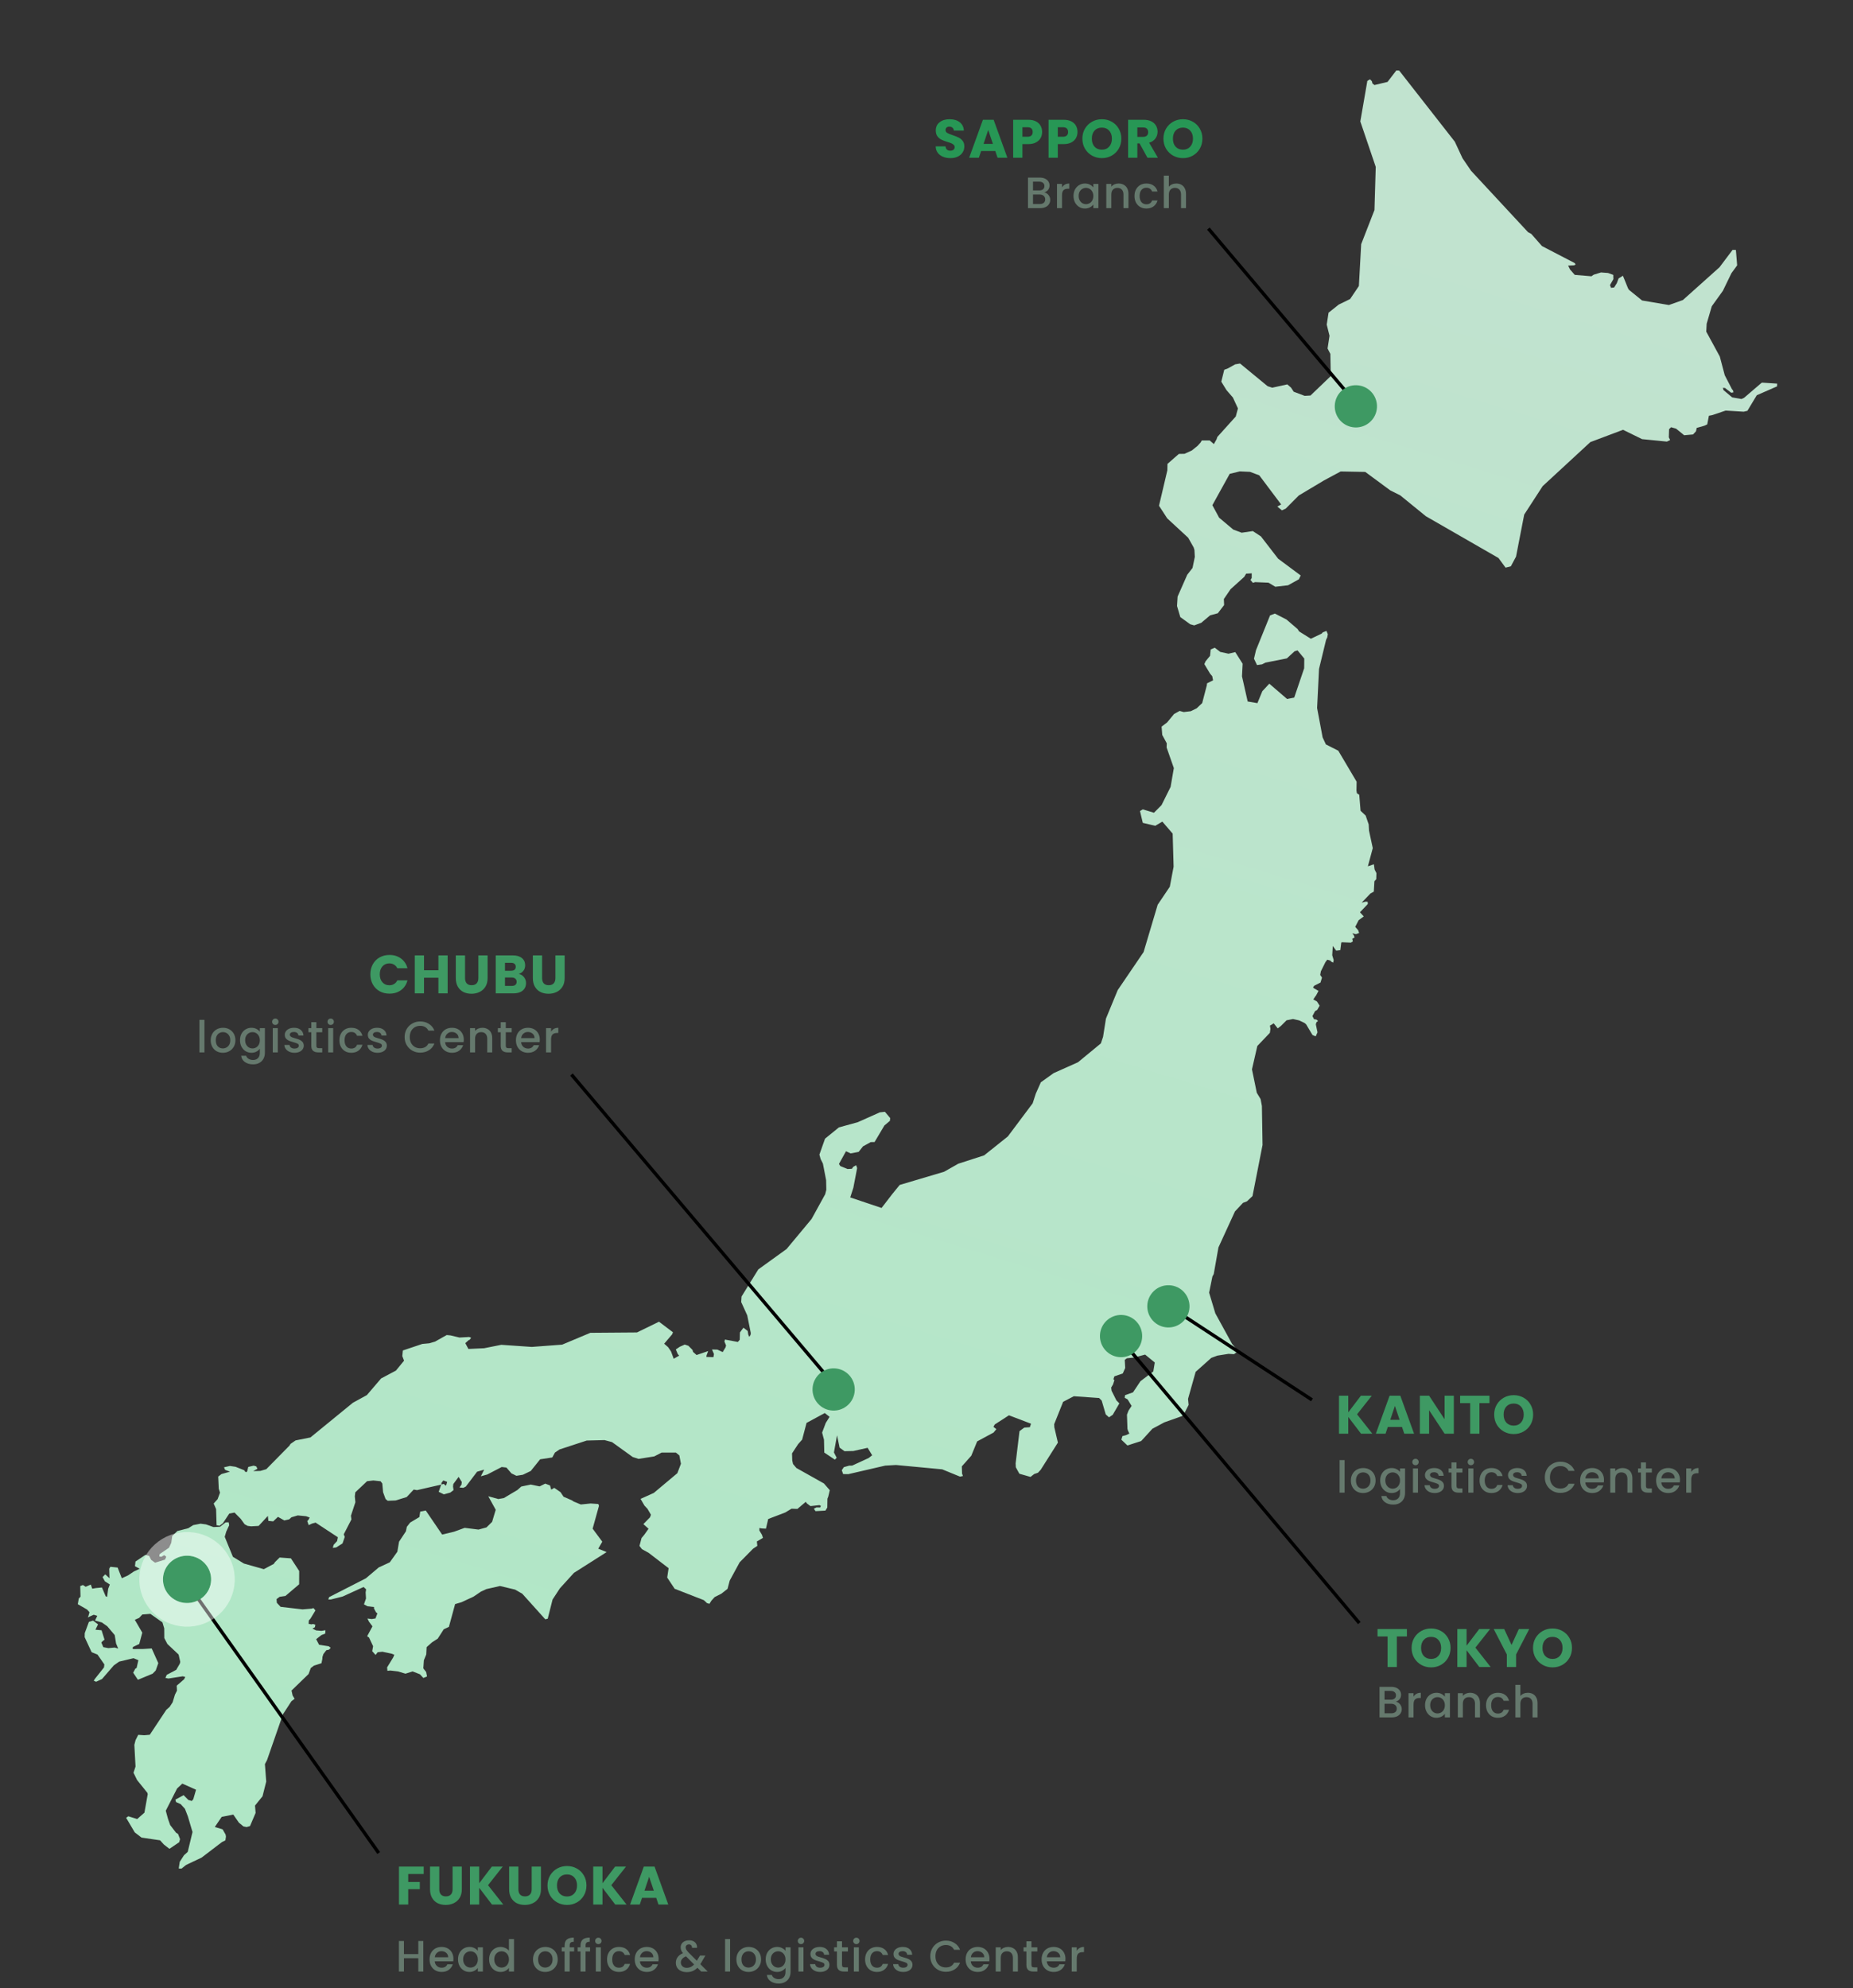 <svg width="548" height="588" viewBox="0 0 548 588" fill="none" xmlns="http://www.w3.org/2000/svg">
<rect x="0" y="0" width="548" height="588" fill="#333333" stroke="none"/>
<path d="M521.126 113.153L520.916 113.247L515.778 117.648L515.003 117.993L512.273 117.519L509.711 115.364L509.508 114.7L510.132 114.729L511.989 116.146L512.628 116.035L512.528 115.437L512.236 115.144L510.071 110.961L508.608 105.436L504.601 98.069L504.725 95.731L506.238 90.565L509.517 86.006L512.044 80.795L513.74 78.469L513.366 73.91L512.381 73.901L508.528 79.028L497.694 88.728L493.559 90.202L485.622 88.858L481.74 85.707L481.459 85.241L479.955 81.547L478.672 82.339L478.147 83.752L477.351 85.016L476.453 85.122L476.132 84.302L477.136 82.559L477.106 81.289L475.559 80.724L473.479 80.565L471.311 81.236L470.645 81.701L465.721 81.29L464.325 79.709L463.753 78.549L465.518 78.461L465.96 78.227L465.702 77.8L456.017 72.765L452.853 69.164L451.885 68.646L435.047 50.503L432.519 46.798L430.246 41.905L413.785 20.863L412.951 20.829L410.344 24.224L406.481 25.147L405.89 24.693L405.715 24.023L405.16 23.455L404.375 23.916L402.297 35.918L406.857 49.357L406.48 62.113L402.549 72.214L401.87 84.584L399.279 88.431L395.918 90.069L392.906 92.468L392.36 95.99L393.188 99.298L392.611 103.066L393.433 104.644L393.56 111.213L387.56 116.964L385.836 117.062L382.596 115.837L381.803 114.621L380.703 113.671L376.25 114.649L374.872 114.203L366.733 107.5L365.284 107.747L363.154 108.931L362.056 109.347L361.179 112.87L362.733 115.383L364.619 117.563L366.104 120.778L365.46 123.162L360 129.23L359.797 129.875L358.989 131.33L357.739 130.241L355.401 130.257L355.063 130.855L354.163 131.854L352.468 133.218L350.298 134.203L348.63 134.238L345.265 137.183L345.227 139.083L342.76 149.554L345.186 153.289L351.38 159.01L353.001 161.872L353.241 162.635L353.351 164.676L352.676 167.954L351.113 169.961L348.258 176.427L348.085 179.209L349.059 182.487L351.995 184.612L353.176 184.94L355.253 184.174L357.879 181.971L360.156 181.349L362.018 178.921L361.939 177.147L363.921 174.243L367.979 170.579L368.528 169.643L370.183 169.546L370.173 170.94L369.816 171.516L370.532 172.361L371.182 172.143L375.131 172.309L377.154 173.513L380.918 173.086L384.117 171.313L384.663 170.18L377.985 165.211L372.898 158.622L370.505 157.052L367.211 157.535L364.712 156.602L360.535 153.084L358.543 149.393L363.667 140.127L366.656 139.399L369.683 139.538L372.417 140.569L378.885 149.183L377.75 149.806L379.118 150.922L380.229 150.415L384.092 146.532L391.543 142.077L396.49 139.419L403.758 139.558L411.139 145.005L414.112 146.497L421.687 152.663L443.153 165.011L445.253 167.869L446.816 167.47L448.347 164.603L450.762 152.178L456.219 143.763L470.324 130.74L479.992 127.102L485.624 129.863L492.969 130.59L493.918 130.133L493.528 129.323L493.604 126.924L494.198 126.347L495.678 126.761L498.069 128.713L500.687 128.478L501.565 127.547L501.773 126.547L504.044 125.896L504.895 125.496L505.387 122.946L506.339 122.767L510.344 121.416L515.669 121.749L516.766 121.492L519.546 116.878L525.533 114.262L525.568 113.442L521.126 113.153Z" fill="url(#paint0_linear_54_226)"/>
<path d="M97.215 486.831L94.375 486.407L93.495 484.744L95.042 483.535L96.182 483.092L96.246 482.092L95.052 482.285L93.479 482.145L92.396 481.605L93.125 481.21L93.27 480.47L92.557 480.24L92.16 480.366L91.269 480.202L91.338 479.192L91.802 478.685L93.29 476.234L92.703 475.539L92.177 475.709L89.463 475.927L82.993 475.179L81.873 473.986L81.784 472.895L82.684 472.217L84.409 471.957L88.468 468.51L88.484 464.582L86.04 460.839L82.698 460.593L81.34 461.932L80.946 462.495L78.019 464.041L72.128 462.371L68.875 460.378L66.46 454.472L66.901 452.945L67.779 451.046L67.62 450.17L66.706 450.208L65.086 451.484L63.157 451.593L60.922 450.8L59.31 450.588L57.146 451.008L55.686 451.922L52.447 452.755L50.932 454.242L50.647 456.237L49.989 457.684L47.377 459.468L47.178 459.655L47.112 460.28L47.721 460.389L48.55 459.893L49.163 460.341L48.802 461.209L45.859 462.122L44.722 461.303L44.12 460.119L43.002 459.81L40.074 461.779L39.909 463.158L41.297 463.919L39.599 464.715L37.833 465.897L36.019 466.714L34.79 463.559L32.639 463.335L32.3 463.894L32.383 466.729L31.119 465.566L30.339 466.378L31.014 467.623L32.479 468.574L31.997 469.828L31.672 472.247L31.253 472.05L30.152 469.451L28.36 469.623L27.283 469.808L26.84 468.59L25.339 469.249L24.534 468.719L23.729 469.039L23.806 472.174L23.298 472.712L23.006 474.395L25.754 475.975L26.467 476.777L26.154 477.875L25.974 478.306L27.714 477.513L28.77 477.845L28.094 479.24L30.117 479.792L31.725 480.923L33.929 483.534L34.325 486.013L34.959 487.527L33.946 487.219L32.045 487.389L30.558 487.101L29.968 485.724L30.359 485.311L30.917 484.888L30.036 482.109L28.233 481.941L28.997 480.355L27.524 479.252L26.3 479.61L25.062 482.949L25.041 484.152L27.096 488.591L28.83 489.292L30.862 492.203L30.76 493.085L28.049 496.502L27.735 497.044L28.442 497.324L30.177 496.52L33.653 492.495L35.227 491.383L39.48 490.367L40.921 490.951L40.401 493.262L40.03 493.446L39.383 494.655L40.786 496.746L45.127 494.949L46.055 494.002L46.814 491.816L44.868 487.492L42.268 487.646L39.392 487.658L39.138 487.369L39.437 486.986L41.179 486.164L42.08 482.808L39.868 479.007L41.151 478.444L42.089 477.439L44.477 477.257L48.038 479.777L48.567 481.55L48.59 484.42L49.507 486.171L52.823 489.285L53.308 491.444L53.186 491.958L52.119 493.803L49.313 495.287L48.916 496.192L49.792 496.377L54.048 495.719L54.779 495.894L54.459 496.591L52.263 498.48L52.336 499.961L51.743 501.136L51.053 503.407L50.166 504.763L49.181 505.632L44.292 513.011L42.648 513.145L40.88 513.028L40.092 514.583L39.732 515.998L40.083 522.401L39.482 524.236L40.527 526.378L43.589 530.183L43.687 530.576L42.715 536.035L40.578 537.93L37.949 537.114L37.306 537.572L39.854 541.883L41.856 543.413L47.342 544.221L48.473 545.473L50.106 546.74L52.983 544.792L53.25 543.872L52.652 542.34L52.064 541.976L50.319 539.696L49.686 537.89L49.028 535.469L52.37 528.895L53.916 527.452L57.972 529.261L57.164 532.067L56.72 532.589L55.687 532.273L54.306 530.868L51.866 532.193L52.063 532.909L53.443 533.529L54.688 534.898L55.567 537.162L56.932 541.772L55.52 547.636L54.41 548.639L53.16 550.579L52.856 552.555L53.69 552.589L55.023 551.509L59.608 549.341L65.659 544.729L66.652 544.242L66.822 543.14L66.717 542.517L65.831 540.974L63.527 540.283L65.56 537.293L68.99 536.604L70.643 538.994L71.978 540.099L72.918 540.297L73.938 540.005L75.592 536.119L75.418 533.944L77.639 531.2L78.732 526.847L78.344 521.69L78.98 520.476L83.691 506.925L86.191 503.08L87.129 502.369L86.543 501.401L86.211 499.934L91.253 495.052L91.913 493.267L92.859 492.559L95.07 491.855L95.329 490.59L95.355 490.018L95.641 489.138L96.496 488.016L97.309 487.836L97.804 487.298L97.215 486.831Z" fill="url(#paint1_linear_54_226)"/>
<path d="M406.516 257.123L406.311 255.58L404.532 256.188L405.979 250.805L404.862 245.606L404.769 243.784L403.873 241.179L402.369 239.764L401.979 235.035L401.287 234.58L401.157 233.757L401.201 231.158L395.782 222.001L392.111 220.141L391.145 218.054L389.517 209.378L390.085 197.808L392.169 189.219L392.521 188.48L392.682 187.544L392.282 186.578L391.211 186.986L390.834 187.388L387.666 188.891L384.189 186.724L383.749 186.027L380.442 183.194L377.025 181.447L375.602 181.99L371.442 192.276L370.851 194.796L371.745 196.673L373.242 196.461L374.221 195.956L380.569 194.699L382.846 192.606L383.729 192.335L385.722 194.746L385.693 197.612L382.75 206.29L380.645 206.709L375.378 202.183L373.317 204.404L371.86 207.939L368.982 207.445L367.304 200.01L367.491 196.277L365.311 192.835L363.319 193.315L360.863 192.778L359.245 191.54L358.049 192.055L357.859 193.942L356.534 195.56L356.171 196.393L357.887 199.245L358.502 199.965L358.749 201.181L356.955 202.082L356.909 202.626L355.531 207.913L353.895 209.469L352.163 210.317L350.07 210.571L348.87 210.232L347.22 211.141L345.175 213.62L343.528 214.878L343.717 217.333L345.057 219.808L345.008 221.037L347.146 227.139L346.189 232.702L343.506 238.093L341.271 240.345L337.961 239.344L337.133 239.844L337.966 243.339L341.65 244.206L343.747 242.97L346.801 246.518L347.076 256.318L345.958 262.218L342.37 267.55L338.205 281.535L330.551 292.792L327.069 301.229L326.213 306.632L325.563 308.558L318.799 314.131L311.58 317.358L307.815 320.058L306.327 323.402L305.398 326.269L298.059 336.065L291.054 341.664L283.396 344.138L279.213 346.51L266.069 350.414L263.889 353.094L260.71 357.219L251.44 354.102L252.362 351.272L253.485 345.426L253.192 344.578L252.324 345.067L251.938 345.636L250.66 345.704L248.512 344.833L248.111 344.2L250.193 340.448L251.565 341.086L253.944 340.63L255.207 339.013L257.524 337.738L258.635 337.732L261.547 332.837L263.185 331.449L263.26 330.632L261.7 328.78L260.191 328.948L253.675 331.858L248.095 333.396L243.993 336.728L242.325 341.447L242.696 342.769L243.363 344.093L244.317 349.019L244.372 351.865L244.036 353.166L240.009 360.482L232.62 369.364L224.26 375.391L219.302 383.408L219.196 385.04L220.984 388.971L222.038 394.214L221.967 394.756L221.588 395.347L221.291 394.671L221.126 393.595L219.858 392.632L218.829 394.028L218.768 396.198L218.211 396.846L214.387 396.134L214.246 396.739L214.723 397.876L214.572 398.437L213.726 399.839L212.159 399.109L210.567 399.076L211.144 400.429L210.983 401.343L208.903 401.281L208.959 400.811L209.432 399.542L206.005 400.707L204.968 399.798L204.806 399.21L203.574 397.973L202.506 397.614L201.027 398.27L199.862 399.061L200.456 400.457L200.857 400.89L199.239 401.811L198.446 399.651L197.583 398.384L196.417 397.364L198.778 394.59L199.018 393.982L194.886 390.857L188.378 394.034L174.594 394.14L166.253 397.64L157.266 398.312L148.248 397.69L143.167 398.701L138.524 398.917L137.61 397.198L138.635 396.28L138.898 396.193L139.339 395.609L138.755 395.378L135.872 395.537L133.241 394.908L132.115 394.799L128.835 396.637L128.727 396.72L126.96 397.239L124.898 397.43L119.144 399.361L118.976 401.016L119.491 402.383L117.093 405.309L112.709 407.636L108.496 412.56L104.355 414.83L91.805 425.082L87.407 425.965L85.928 426.983L85.593 427.515L78.747 434.472L77.014 434.98L74.874 435.046L76.128 434.352L75.799 433.658L75.021 433.421L73.416 433.806L73.12 435.059L72.884 435.351L72.52 435.228L72.216 434.776L69.659 433.763L67.98 433.517L66.239 433.915L66.575 434.662L67.995 435.215L65.508 435.907L64.53 436.65L64.696 440.246L65.064 441.412L64.361 443.321L63.189 444.629L63.909 446.27L64.049 451.035L64.921 451.206L65.905 450.459L67.803 447.603L69.358 447.298L71.184 449.149L72.337 450.746L73.234 451.237L74.274 451.366L76.489 451.243L79.217 448.29L79.365 449.759L80.785 449.905L82.201 448.566L84.081 449.628L85.512 449.305L86.194 448.693L88.055 448.142L90.528 448.38L91.591 448.771L91.179 449.517L90.864 449.785L91.285 451.017L92.293 450.546L93.33 450.266L99.923 454.601L99.687 455.735L98.674 456.828L98.422 457.744L99.431 457.609L101.298 456.421L101.958 454.496L101.658 453.731L103.929 449.322L103.781 448.24L105.096 444.26L104.933 442.495L105.072 441.32L108.559 438.02L110.409 437.806L112.547 438.035L113.057 438.694L113.288 441.279L114.024 443.285L114.65 443.813L117.011 443.719L120.273 442.71L122.352 440.497L123.31 440.671L130.472 439.032L129.744 441.167L131.275 441.912L133.172 441.388L134.131 440.649L133.973 439.59L134.062 438.859L135.628 436.748L136.571 438.259L136.479 439.021L135.885 439.881L137.029 439.983L137.765 439.61L141.097 435.213L143.185 434.607L142.208 436.569L144.091 436.049L148.374 433.826L149.764 433.985L151.261 435.716L152.718 436.422L154.623 436.121L156.973 434.997L159.733 431.552L163.333 431L164.122 429.555L165.48 428.631L173.516 426L178.771 425.866L181.005 426.465L187.112 430.866L188.829 431.426L193.476 430.694L195.658 429.565L199.888 429.559L200.905 430.396L201.378 432.864L200.317 435.653L193.347 441.494L189.439 443.253L190.587 445.232L191.492 446.2L192.505 447.944L192.237 448.697L190.268 450.707L191.793 452.086L190.548 453.843L189.724 454.841L189.115 457.16L189.85 458.122L191.823 459.206L197.73 463.749L197.317 466.515L199.521 469.837L208.158 473.205L209.088 474.074L209.81 474.283L210.373 473.372L211.346 472.295L213.324 471.294L215.161 469.856L215.809 467.399L218.745 462.007L222.715 457.981L223.973 457.145L223.834 455.843L225.634 454.786L225.35 453.887L224.576 452.598L224.587 451.863L225.262 451.992L226.52 452.055L227.183 449.202L232.228 447.275L234.075 446.155L235.82 446.218L238.302 444.12L238.616 444.585L239.687 445.39L242.354 445.097L242.778 445.345L242.544 445.778L241.467 445.764L240.68 446.153L241.188 446.879L244.113 446.718L244.658 445.816L244.702 443.19L244.955 442.555L245.393 440.68L243.667 438.691L235.519 434.115L234.527 432.933L234.295 431.895L234.232 429.8L236.033 427.062L237.224 425.728L238.527 420.784L243.917 417.865L245.334 418.987L244.196 420.811L243.129 423.652L243.684 425.756L243.768 429.555L246.904 431.653L247.438 431.092L246.628 429.513L247.544 424.448L248.297 428.097L249.748 429.153L252.361 429.098L256.591 428.15L257.931 430.357L256.889 431.171L252.024 433.408L251.16 433.416L249.556 433.866L248.944 434.778L249.348 435.913L250.864 435.941L261.787 433.412L264.977 433.23L278.644 434.516L283.904 436.667L284.786 436.49L284.516 435.78L284.448 433.641L287.246 430.488L288.982 426.253L293.827 423.64L294.666 422.634L293.792 421.957L294.184 421.246L298.383 418.536L304.91 421.022L304.569 422.052L302.916 422.175L301.502 423.226L300.359 432.762L300.42 433.911L301.462 435.813L304.76 436.758L305.843 435.905L306.957 435.521L307.773 434.649L312.859 426.616L311.808 422.104L311.762 421.158L314.403 414.55L317.566 412.896L325.055 413.426L325.813 414.19L327.004 418.263L327.972 419.131L329.073 418.394L331.035 415.012L330.157 414.114L328.724 411.257L328.613 410.319L329.143 409.45L329.565 408.161L329.276 407.864L329.562 407.015L332.045 406.159L332.765 404.545L332.632 402.15L333.245 401.68L335.383 401.457L338.655 400.582L341.51 402.92L341.074 405.573L337.276 408.45L335.071 411.748L332.72 412.578L332.613 413.355L333.466 413.816L334.661 415.761L333.741 417.154L333.283 418.348L333.429 422.528L333.567 423.034L333.993 423.948L333.019 424.397L331.948 424.687L331.627 425.749L333.419 427.458L337.49 426.145L340.808 422.513L344.331 420.623L349.542 418.776L349.991 418.462L351.52 415.451L351.344 413.683L353.596 405.687L358.221 401.557L360.021 400.887L363.314 400.361L364.938 400.458L365.949 399.717L365.413 398.659L364.365 397.409L359.416 388.382L357.58 382.268L358.553 377.495L358.947 376.775L360.337 368.894L365.216 358.258L367.601 355.706L368.765 355.264L370.412 353.704L373.377 338.605L373.191 327.07L372.806 325.025L371.677 323.152L370.253 316.228L371.839 309.317L375.545 305.434L375.717 304.27L375.569 303.3L376.692 302.623L377.87 304.124L378.871 303.335L380.485 301.724L382.394 301.346L384.221 301.759L385.805 302.518L386.27 302.918L388.156 306.085L389.1 306.472L389.631 305.29L389.138 302.907L389.33 302.3L389.791 301.92L389.305 301.491L388.622 301.41L388.134 300.489L388.914 299.007L389.554 298.64L390.266 297.403L389.486 296.166L388.393 295.556L389.077 294.524L389.183 294.435L389.934 293.034L388.827 292.391L388.697 292.341L388.306 291.993L388.68 291.489L390.523 290.556L390.963 289.094L390.428 288.297L390.635 287.226L391.99 284.495L392.526 283.8L393.491 284.075L393.61 284.322L394.267 284.67L394.421 283.927L393.987 282.485L394.154 279.746L395.166 281.132L396.378 280.986L396.664 278.727L396.896 278.648L399.52 278.761L400.095 278.368L399.907 277.636L400.592 277.222L400.397 276.619L399.921 275.984L400.977 276.254L401.941 275.906L401.648 275.064L400.788 274.092L401.801 272.126L403.314 271.011L402.192 269.775L404.511 267.337L404.477 266.689L403.86 266.628L402.706 266.931L405.27 264.246L406.286 263.669L406.461 260.61L407.007 259.99L407.063 258.201L406.515 257.128L406.516 257.123ZM132.013 439.021L131.797 439.364L131.272 438.828L130.497 439.008L130.582 438.483L131.101 437.803L132.237 438.21L132.013 439.021Z" fill="url(#paint2_linear_54_226)"/>
<path d="M177.52 458.22L176.927 457.981L178.115 455.908L175.265 452.061L177.141 445.313L176.949 444.766L174.663 444.611L171.77 444.909L169.709 444.064L169.151 443.697L166.66 442.611L165.771 441.27L163.917 439.989L163.012 440.519L162.667 439.289L161.251 438.739L159.588 439.556L156.931 439.015L154.162 439.6L153.045 440.597L149.03 442.997L147.369 443.301L144.406 442.478L146.602 446.479L145.538 450.037L143.877 451.684L141.512 452.33L137.425 451.819L134.293 452.955L130.758 453.805L125.909 446.69L124.274 447.016L124.026 448.625L121.3 450.253L120.316 451.514L120.037 452.853L118.015 455.906L117.512 458.873L115.283 462.004L112.014 463.518L108.197 466.745L97.319 472.308L97.094 473.007H97.832L101.328 472.13L107.52 469.307L108.27 469.987L108.132 470.923L108.235 472.724L107.639 474.439L108.685 475.008L110.615 475.237L110.591 475.64L111.204 476.794L111.606 477.114L111.048 478.607L109.946 478.793L108.663 478.632L109.127 479.564L110.151 480.951L108.601 483.824L108.772 484.025L109.129 484.234L110.341 486.816L110.074 488.291L111.069 489.401L111.699 488.602L113.094 488.455L115.764 489.016L116.611 489.34L116.264 490.168L114.482 493.079L114.571 494.096L115.465 494.014L117.753 494.29L119.904 494.943L122.033 494.278L124.191 495.122L125.201 496.21L126.283 495.767L126.035 494.464L125.192 493.379L125.353 490.985L126.056 489.268L126.171 487.084L127.779 485.662L129.465 484.571L131.241 481.802L132.755 481.108L134.596 474.359L136.498 473.801L140.025 472.17L142.239 470.671L143.856 469.926L147.871 469.017L152.33 470.08L154.459 471.302L161.256 478.861L161.982 478.689L163.417 473.007L165.592 469.689L169.726 465.137L179.405 458.984L177.52 458.22Z" fill="url(#paint3_linear_54_226)"/>
<path d="M281.095 46.761C280.274 46.761 279.538 46.627 278.887 46.361C278.236 46.094 277.714 45.7 277.319 45.177C276.935 44.654 276.732 44.025 276.711 43.289H279.623C279.666 43.705 279.81 44.025 280.055 44.249C280.3 44.462 280.62 44.569 281.015 44.569C281.42 44.569 281.74 44.478 281.975 44.297C282.21 44.105 282.327 43.843 282.327 43.513C282.327 43.236 282.231 43.006 282.039 42.825C281.858 42.644 281.628 42.494 281.351 42.377C281.084 42.26 280.7 42.126 280.199 41.977C279.474 41.753 278.882 41.529 278.423 41.305C277.964 41.081 277.57 40.75 277.239 40.313C276.908 39.876 276.743 39.305 276.743 38.601C276.743 37.556 277.122 36.739 277.879 36.153C278.636 35.556 279.623 35.257 280.839 35.257C282.076 35.257 283.074 35.556 283.831 36.153C284.588 36.739 284.994 37.561 285.047 38.617H282.087C282.066 38.254 281.932 37.971 281.687 37.769C281.442 37.556 281.127 37.449 280.743 37.449C280.412 37.449 280.146 37.539 279.943 37.721C279.74 37.892 279.639 38.142 279.639 38.473C279.639 38.836 279.81 39.118 280.151 39.321C280.492 39.523 281.026 39.742 281.751 39.977C282.476 40.222 283.063 40.457 283.511 40.681C283.97 40.905 284.364 41.23 284.695 41.657C285.026 42.084 285.191 42.633 285.191 43.305C285.191 43.945 285.026 44.526 284.695 45.049C284.375 45.572 283.906 45.987 283.287 46.297C282.668 46.606 281.938 46.761 281.095 46.761ZM294.347 44.665H290.155L289.483 46.649H286.619L290.683 35.417H293.851L297.915 46.649H295.019L294.347 44.665ZM293.643 42.553L292.251 38.441L290.875 42.553H293.643ZM308.192 39.033C308.192 39.684 308.042 40.281 307.744 40.825C307.445 41.358 306.986 41.79 306.368 42.121C305.749 42.452 304.981 42.617 304.064 42.617H302.368V46.649H299.632V35.417H304.064C304.96 35.417 305.717 35.572 306.336 35.881C306.954 36.19 307.418 36.617 307.728 37.161C308.037 37.705 308.192 38.329 308.192 39.033ZM303.856 40.441C304.378 40.441 304.768 40.318 305.024 40.073C305.28 39.828 305.408 39.481 305.408 39.033C305.408 38.585 305.28 38.238 305.024 37.993C304.768 37.748 304.378 37.625 303.856 37.625H302.368V40.441H303.856ZM318.656 39.033C318.656 39.684 318.507 40.281 318.208 40.825C317.909 41.358 317.451 41.79 316.832 42.121C316.213 42.452 315.445 42.617 314.528 42.617H312.832V46.649H310.096V35.417H314.528C315.424 35.417 316.181 35.572 316.8 35.881C317.419 36.19 317.883 36.617 318.192 37.161C318.501 37.705 318.656 38.329 318.656 39.033ZM314.32 40.441C314.843 40.441 315.232 40.318 315.488 40.073C315.744 39.828 315.872 39.481 315.872 39.033C315.872 38.585 315.744 38.238 315.488 37.993C315.232 37.748 314.843 37.625 314.32 37.625H312.832V40.441H314.32ZM325.872 46.761C324.816 46.761 323.846 46.516 322.96 46.025C322.086 45.534 321.387 44.852 320.864 43.977C320.352 43.092 320.096 42.099 320.096 41.001C320.096 39.902 320.352 38.916 320.864 38.041C321.387 37.166 322.086 36.483 322.96 35.993C323.846 35.502 324.816 35.257 325.872 35.257C326.928 35.257 327.894 35.502 328.768 35.993C329.654 36.483 330.347 37.166 330.848 38.041C331.36 38.916 331.616 39.902 331.616 41.001C331.616 42.099 331.36 43.092 330.848 43.977C330.336 44.852 329.643 45.534 328.768 46.025C327.894 46.516 326.928 46.761 325.872 46.761ZM325.872 44.265C326.768 44.265 327.483 43.966 328.016 43.369C328.56 42.772 328.832 41.982 328.832 41.001C328.832 40.009 328.56 39.219 328.016 38.633C327.483 38.035 326.768 37.737 325.872 37.737C324.966 37.737 324.24 38.03 323.696 38.617C323.163 39.203 322.896 39.998 322.896 41.001C322.896 41.993 323.163 42.788 323.696 43.385C324.24 43.971 324.966 44.265 325.872 44.265ZM339.347 46.649L337.011 42.409H336.355V46.649H333.619V35.417H338.211C339.096 35.417 339.848 35.572 340.467 35.881C341.096 36.19 341.565 36.617 341.875 37.161C342.184 37.694 342.339 38.291 342.339 38.953C342.339 39.7 342.125 40.366 341.699 40.953C341.283 41.539 340.664 41.956 339.843 42.201L342.435 46.649H339.347ZM336.355 40.473H338.051C338.552 40.473 338.925 40.35 339.171 40.105C339.427 39.859 339.555 39.513 339.555 39.065C339.555 38.638 339.427 38.302 339.171 38.057C338.925 37.812 338.552 37.689 338.051 37.689H336.355V40.473ZM349.848 46.761C348.792 46.761 347.821 46.516 346.936 46.025C346.061 45.534 345.363 44.852 344.84 43.977C344.328 43.092 344.072 42.099 344.072 41.001C344.072 39.902 344.328 38.916 344.84 38.041C345.363 37.166 346.061 36.483 346.936 35.993C347.821 35.502 348.792 35.257 349.848 35.257C350.904 35.257 351.869 35.502 352.744 35.993C353.629 36.483 354.323 37.166 354.824 38.041C355.336 38.916 355.592 39.902 355.592 41.001C355.592 42.099 355.336 43.092 354.824 43.977C354.312 44.852 353.619 45.534 352.744 46.025C351.869 46.516 350.904 46.761 349.848 46.761ZM349.848 44.265C350.744 44.265 351.459 43.966 351.992 43.369C352.536 42.772 352.808 41.982 352.808 41.001C352.808 40.009 352.536 39.219 351.992 38.633C351.459 38.035 350.744 37.737 349.848 37.737C348.941 37.737 348.216 38.03 347.672 38.617C347.139 39.203 346.872 39.998 346.872 41.001C346.872 41.993 347.139 42.788 347.672 43.385C348.216 43.971 348.941 44.265 349.848 44.265Z" fill="#279755"/>
<path d="M308.85 56.908C309.335 56.994 309.747 57.25 310.085 57.675C310.423 58.099 310.592 58.58 310.592 59.118C310.592 59.577 310.471 59.993 310.228 60.366C309.994 60.73 309.652 61.02 309.201 61.237C308.75 61.445 308.226 61.549 307.628 61.549H304.014V52.514H307.459C308.074 52.514 308.603 52.618 309.045 52.826C309.487 53.034 309.821 53.315 310.046 53.671C310.271 54.017 310.384 54.407 310.384 54.841C310.384 55.361 310.245 55.794 309.968 56.141C309.691 56.487 309.318 56.743 308.85 56.908ZM305.496 56.31H307.329C307.814 56.31 308.191 56.201 308.46 55.985C308.737 55.759 308.876 55.439 308.876 55.023C308.876 54.615 308.737 54.299 308.46 54.074C308.191 53.84 307.814 53.723 307.329 53.723H305.496V56.31ZM307.498 60.34C308.001 60.34 308.395 60.218 308.681 59.976C308.967 59.733 309.11 59.395 309.11 58.962C309.11 58.52 308.958 58.169 308.655 57.909C308.352 57.649 307.949 57.519 307.446 57.519H305.496V60.34H307.498ZM314.075 55.426C314.291 55.062 314.577 54.78 314.933 54.581C315.297 54.373 315.726 54.269 316.22 54.269V55.803H315.843C315.262 55.803 314.82 55.95 314.517 56.245C314.222 56.539 314.075 57.051 314.075 57.779V61.549H312.593V54.386H314.075V55.426ZM317.478 57.935C317.478 57.215 317.625 56.578 317.92 56.024C318.223 55.469 318.63 55.04 319.142 54.737C319.662 54.425 320.234 54.269 320.858 54.269C321.421 54.269 321.911 54.381 322.327 54.607C322.751 54.823 323.089 55.096 323.341 55.426V54.386H324.836V61.549H323.341V60.483C323.089 60.821 322.747 61.102 322.314 61.328C321.88 61.553 321.386 61.666 320.832 61.666C320.216 61.666 319.653 61.51 319.142 61.198C318.63 60.877 318.223 60.435 317.92 59.872C317.625 59.3 317.478 58.654 317.478 57.935ZM323.341 57.961C323.341 57.467 323.237 57.038 323.029 56.674C322.829 56.31 322.565 56.032 322.236 55.842C321.906 55.651 321.551 55.556 321.17 55.556C320.788 55.556 320.433 55.651 320.104 55.842C319.774 56.024 319.506 56.297 319.298 56.661C319.098 57.016 318.999 57.441 318.999 57.935C318.999 58.429 319.098 58.862 319.298 59.235C319.506 59.607 319.774 59.893 320.104 60.093C320.442 60.283 320.797 60.379 321.17 60.379C321.551 60.379 321.906 60.283 322.236 60.093C322.565 59.902 322.829 59.625 323.029 59.261C323.237 58.888 323.341 58.455 323.341 57.961ZM330.786 54.269C331.35 54.269 331.852 54.386 332.294 54.62C332.745 54.854 333.096 55.2 333.347 55.66C333.599 56.119 333.724 56.674 333.724 57.324V61.549H332.255V57.545C332.255 56.903 332.095 56.414 331.774 56.076C331.454 55.729 331.016 55.556 330.461 55.556C329.907 55.556 329.465 55.729 329.135 56.076C328.815 56.414 328.654 56.903 328.654 57.545V61.549H327.172V54.386H328.654V55.205C328.897 54.91 329.205 54.68 329.577 54.516C329.959 54.351 330.362 54.269 330.786 54.269ZM335.511 57.961C335.511 57.224 335.658 56.578 335.953 56.024C336.256 55.46 336.672 55.027 337.201 54.724C337.729 54.42 338.336 54.269 339.021 54.269C339.887 54.269 340.602 54.477 341.166 54.893C341.738 55.3 342.123 55.885 342.323 56.648H340.724C340.594 56.292 340.386 56.015 340.1 55.816C339.814 55.616 339.454 55.517 339.021 55.517C338.414 55.517 337.929 55.733 337.565 56.167C337.209 56.591 337.032 57.189 337.032 57.961C337.032 58.732 337.209 59.334 337.565 59.768C337.929 60.201 338.414 60.418 339.021 60.418C339.879 60.418 340.446 60.041 340.724 59.287H342.323C342.115 60.015 341.725 60.595 341.153 61.029C340.581 61.453 339.87 61.666 339.021 61.666C338.336 61.666 337.729 61.514 337.201 61.211C336.672 60.899 336.256 60.465 335.953 59.911C335.658 59.347 335.511 58.697 335.511 57.961ZM347.895 54.269C348.441 54.269 348.926 54.386 349.351 54.62C349.784 54.854 350.122 55.2 350.365 55.66C350.616 56.119 350.742 56.674 350.742 57.324V61.549H349.273V57.545C349.273 56.903 349.112 56.414 348.792 56.076C348.471 55.729 348.033 55.556 347.479 55.556C346.924 55.556 346.482 55.729 346.153 56.076C345.832 56.414 345.672 56.903 345.672 57.545V61.549H344.19V51.929H345.672V55.218C345.923 54.914 346.239 54.68 346.621 54.516C347.011 54.351 347.435 54.269 347.895 54.269Z" fill="#728B7C" fill-opacity="0.8"/>
<path d="M60.457 301.595V311.215H58.975V301.595H60.457ZM65.9 311.332C65.224 311.332 64.613 311.181 64.067 310.877C63.521 310.565 63.092 310.132 62.78 309.577C62.468 309.014 62.312 308.364 62.312 307.627C62.312 306.899 62.472 306.254 62.793 305.69C63.113 305.127 63.551 304.694 64.106 304.39C64.66 304.087 65.28 303.935 65.965 303.935C66.649 303.935 67.269 304.087 67.824 304.39C68.378 304.694 68.816 305.127 69.137 305.69C69.457 306.254 69.618 306.899 69.618 307.627C69.618 308.355 69.453 309.001 69.124 309.564C68.794 310.128 68.344 310.565 67.772 310.877C67.208 311.181 66.584 311.332 65.9 311.332ZM65.9 310.045C66.281 310.045 66.636 309.954 66.966 309.772C67.304 309.59 67.577 309.317 67.785 308.953C67.993 308.589 68.097 308.147 68.097 307.627C68.097 307.107 67.997 306.67 67.798 306.314C67.598 305.95 67.334 305.677 67.005 305.495C66.675 305.313 66.32 305.222 65.939 305.222C65.557 305.222 65.202 305.313 64.873 305.495C64.552 305.677 64.296 305.95 64.106 306.314C63.915 306.67 63.82 307.107 63.82 307.627C63.82 308.399 64.015 308.997 64.405 309.421C64.803 309.837 65.302 310.045 65.9 310.045ZM74.359 303.935C74.913 303.935 75.403 304.048 75.828 304.273C76.261 304.49 76.599 304.763 76.842 305.092V304.052H78.337V311.332C78.337 311.991 78.198 312.576 77.921 313.087C77.643 313.607 77.24 314.015 76.712 314.309C76.192 314.604 75.568 314.751 74.84 314.751C73.869 314.751 73.063 314.522 72.422 314.062C71.78 313.612 71.416 312.996 71.33 312.216H72.799C72.911 312.589 73.15 312.888 73.514 313.113C73.886 313.347 74.328 313.464 74.84 313.464C75.438 313.464 75.919 313.282 76.283 312.918C76.655 312.554 76.842 312.026 76.842 311.332V310.136C76.59 310.474 76.248 310.76 75.815 310.994C75.39 311.22 74.905 311.332 74.359 311.332C73.735 311.332 73.163 311.176 72.643 310.864C72.131 310.544 71.724 310.102 71.421 309.538C71.126 308.966 70.979 308.321 70.979 307.601C70.979 306.882 71.126 306.245 71.421 305.69C71.724 305.136 72.131 304.707 72.643 304.403C73.163 304.091 73.735 303.935 74.359 303.935ZM76.842 307.627C76.842 307.133 76.738 306.704 76.53 306.34C76.33 305.976 76.066 305.699 75.737 305.508C75.407 305.318 75.052 305.222 74.671 305.222C74.289 305.222 73.934 305.318 73.605 305.508C73.275 305.69 73.007 305.963 72.799 306.327C72.599 306.683 72.5 307.107 72.5 307.601C72.5 308.095 72.599 308.529 72.799 308.901C73.007 309.274 73.275 309.56 73.605 309.759C73.943 309.95 74.298 310.045 74.671 310.045C75.052 310.045 75.407 309.95 75.737 309.759C76.066 309.569 76.33 309.291 76.53 308.927C76.738 308.555 76.842 308.121 76.842 307.627ZM81.427 303.103C81.159 303.103 80.933 303.012 80.751 302.83C80.569 302.648 80.478 302.423 80.478 302.154C80.478 301.886 80.569 301.66 80.751 301.478C80.933 301.296 81.159 301.205 81.427 301.205C81.687 301.205 81.908 301.296 82.09 301.478C82.272 301.66 82.363 301.886 82.363 302.154C82.363 302.423 82.272 302.648 82.09 302.83C81.908 303.012 81.687 303.103 81.427 303.103ZM82.155 304.052V311.215H80.673V304.052H82.155ZM87.091 311.332C86.528 311.332 86.021 311.233 85.57 311.033C85.128 310.825 84.777 310.548 84.517 310.201C84.257 309.846 84.118 309.452 84.101 309.018H85.635C85.661 309.322 85.804 309.577 86.064 309.785C86.333 309.985 86.666 310.084 87.065 310.084C87.481 310.084 87.802 310.006 88.027 309.85C88.261 309.686 88.378 309.478 88.378 309.226C88.378 308.958 88.248 308.758 87.988 308.628C87.737 308.498 87.334 308.355 86.779 308.199C86.242 308.052 85.804 307.909 85.466 307.77C85.128 307.632 84.833 307.419 84.582 307.133C84.339 306.847 84.218 306.47 84.218 306.002C84.218 305.621 84.331 305.274 84.556 304.962C84.781 304.642 85.102 304.39 85.518 304.208C85.943 304.026 86.428 303.935 86.974 303.935C87.789 303.935 88.443 304.143 88.937 304.559C89.44 304.967 89.708 305.526 89.743 306.236H88.261C88.235 305.916 88.105 305.66 87.871 305.469C87.637 305.279 87.321 305.183 86.922 305.183C86.532 305.183 86.233 305.257 86.025 305.404C85.817 305.552 85.713 305.747 85.713 305.989C85.713 306.18 85.782 306.34 85.921 306.47C86.06 306.6 86.229 306.704 86.428 306.782C86.627 306.852 86.922 306.943 87.312 307.055C87.832 307.194 88.257 307.337 88.586 307.484C88.924 307.623 89.214 307.831 89.457 308.108C89.7 308.386 89.825 308.754 89.834 309.213C89.834 309.621 89.721 309.985 89.496 310.305C89.271 310.626 88.95 310.877 88.534 311.059C88.127 311.241 87.646 311.332 87.091 311.332ZM93.554 305.261V309.226C93.554 309.495 93.615 309.69 93.736 309.811C93.866 309.924 94.083 309.98 94.386 309.98H95.296V311.215H94.126C93.459 311.215 92.948 311.059 92.592 310.747C92.237 310.435 92.059 309.928 92.059 309.226V305.261H91.214V304.052H92.059V302.271H93.554V304.052H95.296V305.261H93.554ZM97.806 303.103C97.538 303.103 97.312 303.012 97.13 302.83C96.948 302.648 96.857 302.423 96.857 302.154C96.857 301.886 96.948 301.66 97.13 301.478C97.312 301.296 97.538 301.205 97.806 301.205C98.066 301.205 98.287 301.296 98.469 301.478C98.651 301.66 98.742 301.886 98.742 302.154C98.742 302.423 98.651 302.648 98.469 302.83C98.287 303.012 98.066 303.103 97.806 303.103ZM98.534 304.052V311.215H97.052V304.052H98.534ZM100.376 307.627C100.376 306.891 100.523 306.245 100.818 305.69C101.121 305.127 101.537 304.694 102.066 304.39C102.595 304.087 103.201 303.935 103.886 303.935C104.753 303.935 105.468 304.143 106.031 304.559C106.603 304.967 106.989 305.552 107.188 306.314H105.589C105.459 305.959 105.251 305.682 104.965 305.482C104.679 305.283 104.319 305.183 103.886 305.183C103.279 305.183 102.794 305.4 102.43 305.833C102.075 306.258 101.897 306.856 101.897 307.627C101.897 308.399 102.075 309.001 102.43 309.434C102.794 309.868 103.279 310.084 103.886 310.084C104.744 310.084 105.312 309.707 105.589 308.953H107.188C106.98 309.681 106.59 310.262 106.018 310.695C105.446 311.12 104.735 311.332 103.886 311.332C103.201 311.332 102.595 311.181 102.066 310.877C101.537 310.565 101.121 310.132 100.818 309.577C100.523 309.014 100.376 308.364 100.376 307.627ZM111.655 311.332C111.092 311.332 110.585 311.233 110.134 311.033C109.692 310.825 109.341 310.548 109.081 310.201C108.821 309.846 108.682 309.452 108.665 309.018H110.199C110.225 309.322 110.368 309.577 110.628 309.785C110.897 309.985 111.23 310.084 111.629 310.084C112.045 310.084 112.366 310.006 112.591 309.85C112.825 309.686 112.942 309.478 112.942 309.226C112.942 308.958 112.812 308.758 112.552 308.628C112.301 308.498 111.898 308.355 111.343 308.199C110.806 308.052 110.368 307.909 110.03 307.77C109.692 307.632 109.397 307.419 109.146 307.133C108.903 306.847 108.782 306.47 108.782 306.002C108.782 305.621 108.895 305.274 109.12 304.962C109.345 304.642 109.666 304.39 110.082 304.208C110.507 304.026 110.992 303.935 111.538 303.935C112.353 303.935 113.007 304.143 113.501 304.559C114.004 304.967 114.272 305.526 114.307 306.236H112.825C112.799 305.916 112.669 305.66 112.435 305.469C112.201 305.279 111.885 305.183 111.486 305.183C111.096 305.183 110.797 305.257 110.589 305.404C110.381 305.552 110.277 305.747 110.277 305.989C110.277 306.18 110.346 306.34 110.485 306.47C110.624 306.6 110.793 306.704 110.992 306.782C111.191 306.852 111.486 306.943 111.876 307.055C112.396 307.194 112.821 307.337 113.15 307.484C113.488 307.623 113.778 307.831 114.021 308.108C114.264 308.386 114.389 308.754 114.398 309.213C114.398 309.621 114.285 309.985 114.06 310.305C113.835 310.626 113.514 310.877 113.098 311.059C112.691 311.241 112.21 311.332 111.655 311.332ZM119.662 306.678C119.662 305.794 119.866 305.001 120.273 304.299C120.689 303.597 121.248 303.051 121.95 302.661C122.661 302.263 123.437 302.063 124.277 302.063C125.239 302.063 126.093 302.302 126.838 302.778C127.592 303.246 128.138 303.914 128.476 304.78H126.695C126.461 304.304 126.136 303.948 125.72 303.714C125.304 303.48 124.823 303.363 124.277 303.363C123.679 303.363 123.146 303.498 122.678 303.766C122.21 304.035 121.842 304.421 121.573 304.923C121.313 305.426 121.183 306.011 121.183 306.678C121.183 307.346 121.313 307.931 121.573 308.433C121.842 308.936 122.21 309.326 122.678 309.603C123.146 309.872 123.679 310.006 124.277 310.006C124.823 310.006 125.304 309.889 125.72 309.655C126.136 309.421 126.461 309.066 126.695 308.589H128.476C128.138 309.456 127.592 310.123 126.838 310.591C126.093 311.059 125.239 311.293 124.277 311.293C123.428 311.293 122.652 311.098 121.95 310.708C121.248 310.31 120.689 309.759 120.273 309.057C119.866 308.355 119.662 307.562 119.662 306.678ZM137.166 307.458C137.166 307.727 137.149 307.97 137.114 308.186H131.641C131.684 308.758 131.897 309.218 132.278 309.564C132.659 309.911 133.127 310.084 133.682 310.084C134.479 310.084 135.043 309.751 135.372 309.083H136.971C136.754 309.742 136.36 310.284 135.788 310.708C135.225 311.124 134.523 311.332 133.682 311.332C132.997 311.332 132.382 311.181 131.836 310.877C131.299 310.565 130.874 310.132 130.562 309.577C130.259 309.014 130.107 308.364 130.107 307.627C130.107 306.891 130.254 306.245 130.549 305.69C130.852 305.127 131.273 304.694 131.81 304.39C132.356 304.087 132.98 303.935 133.682 303.935C134.358 303.935 134.96 304.083 135.489 304.377C136.018 304.672 136.429 305.088 136.724 305.625C137.019 306.154 137.166 306.765 137.166 307.458ZM135.619 306.99C135.61 306.444 135.415 306.007 135.034 305.677C134.653 305.348 134.18 305.183 133.617 305.183C133.106 305.183 132.668 305.348 132.304 305.677C131.94 305.998 131.723 306.436 131.654 306.99H135.619ZM142.628 303.935C143.192 303.935 143.694 304.052 144.136 304.286C144.587 304.52 144.938 304.867 145.189 305.326C145.441 305.786 145.566 306.34 145.566 306.99V311.215H144.097V307.211C144.097 306.57 143.937 306.08 143.616 305.742C143.296 305.396 142.858 305.222 142.303 305.222C141.749 305.222 141.307 305.396 140.977 305.742C140.657 306.08 140.496 306.57 140.496 307.211V311.215H139.014V304.052H140.496V304.871C140.739 304.577 141.047 304.347 141.419 304.182C141.801 304.018 142.204 303.935 142.628 303.935ZM149.576 305.261V309.226C149.576 309.495 149.636 309.69 149.758 309.811C149.888 309.924 150.104 309.98 150.408 309.98H151.318V311.215H150.148C149.48 311.215 148.969 311.059 148.614 310.747C148.258 310.435 148.081 309.928 148.081 309.226V305.261H147.236V304.052H148.081V302.271H149.576V304.052H151.318V305.261H149.576ZM159.639 307.458C159.639 307.727 159.621 307.97 159.587 308.186H154.114C154.157 308.758 154.369 309.218 154.751 309.564C155.132 309.911 155.6 310.084 156.155 310.084C156.952 310.084 157.515 309.751 157.845 309.083H159.444C159.227 309.742 158.833 310.284 158.261 310.708C157.697 311.124 156.995 311.332 156.155 311.332C155.47 311.332 154.855 311.181 154.309 310.877C153.771 310.565 153.347 310.132 153.035 309.577C152.731 309.014 152.58 308.364 152.58 307.627C152.58 306.891 152.727 306.245 153.022 305.69C153.325 305.127 153.745 304.694 154.283 304.39C154.829 304.087 155.453 303.935 156.155 303.935C156.831 303.935 157.433 304.083 157.962 304.377C158.49 304.672 158.902 305.088 159.197 305.625C159.491 306.154 159.639 306.765 159.639 307.458ZM158.092 306.99C158.083 306.444 157.888 306.007 157.507 305.677C157.125 305.348 156.653 305.183 156.09 305.183C155.578 305.183 155.141 305.348 154.777 305.677C154.413 305.998 154.196 306.436 154.127 306.99H158.092ZM162.969 305.092C163.186 304.728 163.472 304.447 163.827 304.247C164.191 304.039 164.62 303.935 165.114 303.935V305.469H164.737C164.156 305.469 163.714 305.617 163.411 305.911C163.116 306.206 162.969 306.717 162.969 307.445V311.215H161.487V304.052H162.969V305.092Z" fill="#728B7C" fill-opacity="0.8"/>
<path d="M109.528 288.129C109.528 287.02 109.768 286.033 110.248 285.169C110.728 284.295 111.395 283.617 112.248 283.137C113.112 282.647 114.088 282.401 115.176 282.401C116.509 282.401 117.651 282.753 118.6 283.457C119.549 284.161 120.184 285.121 120.504 286.337H117.496C117.272 285.868 116.952 285.511 116.536 285.265C116.131 285.02 115.667 284.897 115.144 284.897C114.301 284.897 113.619 285.191 113.096 285.777C112.573 286.364 112.312 287.148 112.312 288.129C112.312 289.111 112.573 289.895 113.096 290.481C113.619 291.068 114.301 291.361 115.144 291.361C115.667 291.361 116.131 291.239 116.536 290.993C116.952 290.748 117.272 290.391 117.496 289.921H120.504C120.184 291.137 119.549 292.097 118.6 292.801C117.651 293.495 116.509 293.841 115.176 293.841C114.088 293.841 113.112 293.601 112.248 293.121C111.395 292.631 110.728 291.953 110.248 291.089C109.768 290.225 109.528 289.239 109.528 288.129ZM132.387 282.529V293.761H129.651V289.137H125.395V293.761H122.659V282.529H125.395V286.929H129.651V282.529H132.387ZM137.531 282.529V289.249C137.531 289.921 137.696 290.439 138.027 290.801C138.357 291.164 138.843 291.345 139.483 291.345C140.123 291.345 140.613 291.164 140.955 290.801C141.296 290.439 141.467 289.921 141.467 289.249V282.529H144.203V289.233C144.203 290.236 143.989 291.084 143.563 291.777C143.136 292.471 142.56 292.993 141.835 293.345C141.12 293.697 140.32 293.873 139.435 293.873C138.549 293.873 137.755 293.703 137.051 293.361C136.357 293.009 135.808 292.487 135.403 291.793C134.997 291.089 134.795 290.236 134.795 289.233V282.529H137.531ZM153.404 288.001C154.055 288.14 154.577 288.465 154.972 288.977C155.367 289.479 155.564 290.055 155.564 290.705C155.564 291.644 155.233 292.391 154.572 292.945C153.921 293.489 153.009 293.761 151.836 293.761H146.604V282.529H151.66C152.801 282.529 153.692 282.791 154.332 283.313C154.983 283.836 155.308 284.545 155.308 285.441C155.308 286.103 155.132 286.652 154.78 287.089C154.439 287.527 153.98 287.831 153.404 288.001ZM149.34 287.073H151.132C151.58 287.073 151.921 286.977 152.156 286.785C152.401 286.583 152.524 286.289 152.524 285.905C152.524 285.521 152.401 285.228 152.156 285.025C151.921 284.823 151.58 284.721 151.132 284.721H149.34V287.073ZM151.356 291.553C151.815 291.553 152.167 291.452 152.412 291.249C152.668 291.036 152.796 290.732 152.796 290.337C152.796 289.943 152.663 289.633 152.396 289.409C152.14 289.185 151.783 289.073 151.324 289.073H149.34V291.553H151.356ZM160.319 282.529V289.249C160.319 289.921 160.484 290.439 160.815 290.801C161.145 291.164 161.631 291.345 162.271 291.345C162.911 291.345 163.401 291.164 163.743 290.801C164.084 290.439 164.255 289.921 164.255 289.249V282.529H166.991V289.233C166.991 290.236 166.777 291.084 166.351 291.777C165.924 292.471 165.348 292.993 164.623 293.345C163.908 293.697 163.108 293.873 162.223 293.873C161.337 293.873 160.543 293.703 159.839 293.361C159.145 293.009 158.596 292.487 158.191 291.793C157.785 291.089 157.583 290.236 157.583 289.233V282.529H160.319Z" fill="#3E9963"/>
<path d="M416.072 481.738V483.93H413.096V492.97H410.36V483.93H407.384V481.738H416.072ZM423.237 493.082C422.181 493.082 421.21 492.837 420.325 492.346C419.45 491.855 418.752 491.173 418.229 490.298C417.717 489.413 417.461 488.421 417.461 487.322C417.461 486.223 417.717 485.237 418.229 484.362C418.752 483.487 419.45 482.805 420.325 482.314C421.21 481.823 422.181 481.578 423.237 481.578C424.293 481.578 425.258 481.823 426.133 482.314C427.018 482.805 427.712 483.487 428.213 484.362C428.725 485.237 428.981 486.223 428.981 487.322C428.981 488.421 428.725 489.413 428.213 490.298C427.701 491.173 427.008 491.855 426.133 492.346C425.258 492.837 424.293 493.082 423.237 493.082ZM423.237 490.586C424.133 490.586 424.848 490.287 425.381 489.69C425.925 489.093 426.197 488.303 426.197 487.322C426.197 486.33 425.925 485.541 425.381 484.954C424.848 484.357 424.133 484.058 423.237 484.058C422.33 484.058 421.605 484.351 421.061 484.938C420.528 485.525 420.261 486.319 420.261 487.322C420.261 488.314 420.528 489.109 421.061 489.706C421.605 490.293 422.33 490.586 423.237 490.586ZM437.495 492.97L433.719 488.01V492.97H430.983V481.738H433.719V486.666L437.463 481.738H440.679L436.327 487.242L440.839 492.97H437.495ZM452.251 481.738L448.363 489.258V492.97H445.627V489.258L441.739 481.738H444.843L447.019 486.442L449.179 481.738H452.251ZM459.146 493.082C458.09 493.082 457.119 492.837 456.234 492.346C455.359 491.855 454.661 491.173 454.138 490.298C453.626 489.413 453.37 488.421 453.37 487.322C453.37 486.223 453.626 485.237 454.138 484.362C454.661 483.487 455.359 482.805 456.234 482.314C457.119 481.823 458.09 481.578 459.146 481.578C460.202 481.578 461.167 481.823 462.042 482.314C462.927 482.805 463.621 483.487 464.122 484.362C464.634 485.237 464.89 486.223 464.89 487.322C464.89 488.421 464.634 489.413 464.122 490.298C463.61 491.173 462.917 491.855 462.042 492.346C461.167 492.837 460.202 493.082 459.146 493.082ZM459.146 490.586C460.042 490.586 460.757 490.287 461.29 489.69C461.834 489.093 462.106 488.303 462.106 487.322C462.106 486.33 461.834 485.541 461.29 484.954C460.757 484.357 460.042 484.058 459.146 484.058C458.239 484.058 457.514 484.351 456.97 484.938C456.437 485.525 456.17 486.319 456.17 487.322C456.17 488.314 456.437 489.109 456.97 489.706C457.514 490.293 458.239 490.586 459.146 490.586Z" fill="#3E9963"/>
<path d="M412.811 503.229C413.296 503.316 413.708 503.571 414.046 503.996C414.384 504.421 414.553 504.902 414.553 505.439C414.553 505.898 414.432 506.314 414.189 506.687C413.955 507.051 413.613 507.341 413.162 507.558C412.711 507.766 412.187 507.87 411.589 507.87H407.975V498.835H411.42C412.035 498.835 412.564 498.939 413.006 499.147C413.448 499.355 413.782 499.637 414.007 499.992C414.232 500.339 414.345 500.729 414.345 501.162C414.345 501.682 414.206 502.115 413.929 502.462C413.652 502.809 413.279 503.064 412.811 503.229ZM409.457 502.631H411.29C411.775 502.631 412.152 502.523 412.421 502.306C412.698 502.081 412.837 501.76 412.837 501.344C412.837 500.937 412.698 500.62 412.421 500.395C412.152 500.161 411.775 500.044 411.29 500.044H409.457V502.631ZM411.459 506.661C411.962 506.661 412.356 506.54 412.642 506.297C412.928 506.054 413.071 505.716 413.071 505.283C413.071 504.841 412.919 504.49 412.616 504.23C412.313 503.97 411.91 503.84 411.407 503.84H409.457V506.661H411.459ZM418.035 501.747C418.252 501.383 418.538 501.101 418.893 500.902C419.257 500.694 419.686 500.59 420.18 500.59V502.124H419.803C419.223 502.124 418.781 502.271 418.477 502.566C418.183 502.861 418.035 503.372 418.035 504.1V507.87H416.553V500.707H418.035V501.747ZM421.439 504.256C421.439 503.537 421.586 502.9 421.881 502.345C422.184 501.79 422.591 501.361 423.103 501.058C423.623 500.746 424.195 500.59 424.819 500.59C425.382 500.59 425.872 500.703 426.288 500.928C426.712 501.145 427.05 501.418 427.302 501.747V500.707H428.797V507.87H427.302V506.804C427.05 507.142 426.708 507.424 426.275 507.649C425.841 507.874 425.347 507.987 424.793 507.987C424.177 507.987 423.614 507.831 423.103 507.519C422.591 507.198 422.184 506.756 421.881 506.193C421.586 505.621 421.439 504.975 421.439 504.256ZM427.302 504.282C427.302 503.788 427.198 503.359 426.99 502.995C426.79 502.631 426.526 502.354 426.197 502.163C425.867 501.972 425.512 501.877 425.131 501.877C424.749 501.877 424.394 501.972 424.065 502.163C423.735 502.345 423.467 502.618 423.259 502.982C423.059 503.337 422.96 503.762 422.96 504.256C422.96 504.75 423.059 505.183 423.259 505.556C423.467 505.929 423.735 506.215 424.065 506.414C424.403 506.605 424.758 506.7 425.131 506.7C425.512 506.7 425.867 506.605 426.197 506.414C426.526 506.223 426.79 505.946 426.99 505.582C427.198 505.209 427.302 504.776 427.302 504.282ZM434.747 500.59C435.311 500.59 435.813 500.707 436.255 500.941C436.706 501.175 437.057 501.522 437.308 501.981C437.56 502.44 437.685 502.995 437.685 503.645V507.87H436.216V503.866C436.216 503.225 436.056 502.735 435.735 502.397C435.415 502.05 434.977 501.877 434.422 501.877C433.868 501.877 433.426 502.05 433.096 502.397C432.776 502.735 432.615 503.225 432.615 503.866V507.87H431.133V500.707H432.615V501.526C432.858 501.231 433.166 501.002 433.538 500.837C433.92 500.672 434.323 500.59 434.747 500.59ZM439.472 504.282C439.472 503.545 439.619 502.9 439.914 502.345C440.217 501.782 440.633 501.348 441.162 501.045C441.69 500.742 442.297 500.59 442.982 500.59C443.848 500.59 444.563 500.798 445.127 501.214C445.699 501.621 446.084 502.206 446.284 502.969H444.685C444.555 502.614 444.347 502.336 444.061 502.137C443.775 501.938 443.415 501.838 442.982 501.838C442.375 501.838 441.89 502.055 441.526 502.488C441.17 502.913 440.993 503.511 440.993 504.282C440.993 505.053 441.17 505.656 441.526 506.089C441.89 506.522 442.375 506.739 442.982 506.739C443.84 506.739 444.407 506.362 444.685 505.608H446.284C446.076 506.336 445.686 506.917 445.114 507.35C444.542 507.775 443.831 507.987 442.982 507.987C442.297 507.987 441.69 507.835 441.162 507.532C440.633 507.22 440.217 506.787 439.914 506.232C439.619 505.669 439.472 505.019 439.472 504.282ZM451.856 500.59C452.402 500.59 452.887 500.707 453.312 500.941C453.745 501.175 454.083 501.522 454.326 501.981C454.577 502.44 454.703 502.995 454.703 503.645V507.87H453.234V503.866C453.234 503.225 453.073 502.735 452.753 502.397C452.432 502.05 451.994 501.877 451.44 501.877C450.885 501.877 450.443 502.05 450.114 502.397C449.793 502.735 449.633 503.225 449.633 503.866V507.87H448.151V498.25H449.633V501.539C449.884 501.236 450.2 501.002 450.582 500.837C450.972 500.672 451.396 500.59 451.856 500.59Z" fill="#728B7C" fill-opacity="0.8"/>
<path d="M357.363 67.604L399.13 117.047" stroke="black"/>
<path d="M169 317.761L244.039 406.395" stroke="black"/>
<path d="M341.039 383.229L388 413.97" stroke="black"/>
<path d="M329.363 393.604L402 479.97" stroke="black"/>
<path d="M57.056 470.604L112 547.97" stroke="black"/>
<path d="M397.65 431.787V441.407H396.168V431.787H397.65ZM403.093 441.524C402.417 441.524 401.806 441.372 401.26 441.069C400.714 440.757 400.285 440.323 399.973 439.769C399.661 439.205 399.505 438.555 399.505 437.819C399.505 437.091 399.665 436.445 399.986 435.882C400.307 435.318 400.744 434.885 401.299 434.582C401.854 434.278 402.473 434.127 403.158 434.127C403.843 434.127 404.462 434.278 405.017 434.582C405.572 434.885 406.009 435.318 406.33 435.882C406.651 436.445 406.811 437.091 406.811 437.819C406.811 438.547 406.646 439.192 406.317 439.756C405.988 440.319 405.537 440.757 404.965 441.069C404.402 441.372 403.778 441.524 403.093 441.524ZM403.093 440.237C403.474 440.237 403.83 440.146 404.159 439.964C404.497 439.782 404.77 439.509 404.978 439.145C405.186 438.781 405.29 438.339 405.29 437.819C405.29 437.299 405.19 436.861 404.991 436.506C404.792 436.142 404.527 435.869 404.198 435.687C403.869 435.505 403.513 435.414 403.132 435.414C402.751 435.414 402.395 435.505 402.066 435.687C401.745 435.869 401.49 436.142 401.299 436.506C401.108 436.861 401.013 437.299 401.013 437.819C401.013 438.59 401.208 439.188 401.598 439.613C401.997 440.029 402.495 440.237 403.093 440.237ZM411.552 434.127C412.107 434.127 412.596 434.239 413.021 434.465C413.454 434.681 413.792 434.954 414.035 435.284V434.244H415.53V441.524C415.53 442.182 415.391 442.767 415.114 443.279C414.837 443.799 414.434 444.206 413.905 444.501C413.385 444.795 412.761 444.943 412.033 444.943C411.062 444.943 410.256 444.713 409.615 444.254C408.974 443.803 408.61 443.188 408.523 442.408H409.992C410.105 442.78 410.343 443.079 410.707 443.305C411.08 443.539 411.522 443.656 412.033 443.656C412.631 443.656 413.112 443.474 413.476 443.11C413.849 442.746 414.035 442.217 414.035 441.524V440.328C413.784 440.666 413.441 440.952 413.008 441.186C412.583 441.411 412.098 441.524 411.552 441.524C410.928 441.524 410.356 441.368 409.836 441.056C409.325 440.735 408.917 440.293 408.614 439.73C408.319 439.158 408.172 438.512 408.172 437.793C408.172 437.073 408.319 436.436 408.614 435.882C408.917 435.327 409.325 434.898 409.836 434.595C410.356 434.283 410.928 434.127 411.552 434.127ZM414.035 437.819C414.035 437.325 413.931 436.896 413.723 436.532C413.524 436.168 413.259 435.89 412.93 435.7C412.601 435.509 412.245 435.414 411.864 435.414C411.483 435.414 411.127 435.509 410.798 435.7C410.469 435.882 410.2 436.155 409.992 436.519C409.793 436.874 409.693 437.299 409.693 437.793C409.693 438.287 409.793 438.72 409.992 439.093C410.2 439.465 410.469 439.751 410.798 439.951C411.136 440.141 411.491 440.237 411.864 440.237C412.245 440.237 412.601 440.141 412.93 439.951C413.259 439.76 413.524 439.483 413.723 439.119C413.931 438.746 414.035 438.313 414.035 437.819ZM418.621 433.295C418.352 433.295 418.127 433.204 417.945 433.022C417.763 432.84 417.672 432.614 417.672 432.346C417.672 432.077 417.763 431.852 417.945 431.67C418.127 431.488 418.352 431.397 418.621 431.397C418.881 431.397 419.102 431.488 419.284 431.67C419.466 431.852 419.557 432.077 419.557 432.346C419.557 432.614 419.466 432.84 419.284 433.022C419.102 433.204 418.881 433.295 418.621 433.295ZM419.349 434.244V441.407H417.867V434.244H419.349ZM424.284 441.524C423.721 441.524 423.214 441.424 422.763 441.225C422.321 441.017 421.97 440.739 421.71 440.393C421.45 440.037 421.312 439.643 421.294 439.21H422.828C422.854 439.513 422.997 439.769 423.257 439.977C423.526 440.176 423.86 440.276 424.258 440.276C424.674 440.276 424.995 440.198 425.22 440.042C425.454 439.877 425.571 439.669 425.571 439.418C425.571 439.149 425.441 438.95 425.181 438.82C424.93 438.69 424.527 438.547 423.972 438.391C423.435 438.243 422.997 438.1 422.659 437.962C422.321 437.823 422.027 437.611 421.775 437.325C421.533 437.039 421.411 436.662 421.411 436.194C421.411 435.812 421.524 435.466 421.749 435.154C421.975 434.833 422.295 434.582 422.711 434.4C423.136 434.218 423.621 434.127 424.167 434.127C424.982 434.127 425.636 434.335 426.13 434.751C426.633 435.158 426.902 435.717 426.936 436.428H425.454C425.428 436.107 425.298 435.851 425.064 435.661C424.83 435.47 424.514 435.375 424.115 435.375C423.725 435.375 423.426 435.448 423.218 435.596C423.01 435.743 422.906 435.938 422.906 436.181C422.906 436.371 422.976 436.532 423.114 436.662C423.253 436.792 423.422 436.896 423.621 436.974C423.821 437.043 424.115 437.134 424.505 437.247C425.025 437.385 425.45 437.528 425.779 437.676C426.117 437.814 426.408 438.022 426.65 438.3C426.893 438.577 427.019 438.945 427.027 439.405C427.027 439.812 426.915 440.176 426.689 440.497C426.464 440.817 426.143 441.069 425.727 441.251C425.32 441.433 424.839 441.524 424.284 441.524ZM430.748 435.453V439.418C430.748 439.686 430.808 439.881 430.93 440.003C431.06 440.115 431.276 440.172 431.58 440.172H432.49V441.407H431.32C430.652 441.407 430.141 441.251 429.786 440.939C429.43 440.627 429.253 440.12 429.253 439.418V435.453H428.408V434.244H429.253V432.463H430.748V434.244H432.49V435.453H430.748ZM435 433.295C434.731 433.295 434.506 433.204 434.324 433.022C434.142 432.84 434.051 432.614 434.051 432.346C434.051 432.077 434.142 431.852 434.324 431.67C434.506 431.488 434.731 431.397 435 431.397C435.26 431.397 435.481 431.488 435.663 431.67C435.845 431.852 435.936 432.077 435.936 432.346C435.936 432.614 435.845 432.84 435.663 433.022C435.481 433.204 435.26 433.295 435 433.295ZM435.728 434.244V441.407H434.246V434.244H435.728ZM437.569 437.819C437.569 437.082 437.717 436.436 438.011 435.882C438.315 435.318 438.731 434.885 439.259 434.582C439.788 434.278 440.395 434.127 441.079 434.127C441.946 434.127 442.661 434.335 443.224 434.751C443.796 435.158 444.182 435.743 444.381 436.506H442.782C442.652 436.15 442.444 435.873 442.158 435.674C441.872 435.474 441.513 435.375 441.079 435.375C440.473 435.375 439.987 435.591 439.623 436.025C439.268 436.449 439.09 437.047 439.09 437.819C439.09 438.59 439.268 439.192 439.623 439.626C439.987 440.059 440.473 440.276 441.079 440.276C441.937 440.276 442.505 439.899 442.782 439.145H444.381C444.173 439.873 443.783 440.453 443.211 440.887C442.639 441.311 441.929 441.524 441.079 441.524C440.395 441.524 439.788 441.372 439.259 441.069C438.731 440.757 438.315 440.323 438.011 439.769C437.717 439.205 437.569 438.555 437.569 437.819ZM448.848 441.524C448.285 441.524 447.778 441.424 447.327 441.225C446.885 441.017 446.534 440.739 446.274 440.393C446.014 440.037 445.876 439.643 445.858 439.21H447.392C447.418 439.513 447.561 439.769 447.821 439.977C448.09 440.176 448.424 440.276 448.822 440.276C449.238 440.276 449.559 440.198 449.784 440.042C450.018 439.877 450.135 439.669 450.135 439.418C450.135 439.149 450.005 438.95 449.745 438.82C449.494 438.69 449.091 438.547 448.536 438.391C447.999 438.243 447.561 438.1 447.223 437.962C446.885 437.823 446.591 437.611 446.339 437.325C446.097 437.039 445.975 436.662 445.975 436.194C445.975 435.812 446.088 435.466 446.313 435.154C446.539 434.833 446.859 434.582 447.275 434.4C447.7 434.218 448.185 434.127 448.731 434.127C449.546 434.127 450.2 434.335 450.694 434.751C451.197 435.158 451.466 435.717 451.5 436.428H450.018C449.992 436.107 449.862 435.851 449.628 435.661C449.394 435.47 449.078 435.375 448.679 435.375C448.289 435.375 447.99 435.448 447.782 435.596C447.574 435.743 447.47 435.938 447.47 436.181C447.47 436.371 447.54 436.532 447.678 436.662C447.817 436.792 447.986 436.896 448.185 436.974C448.385 437.043 448.679 437.134 449.069 437.247C449.589 437.385 450.014 437.528 450.343 437.676C450.681 437.814 450.972 438.022 451.214 438.3C451.457 438.577 451.583 438.945 451.591 439.405C451.591 439.812 451.479 440.176 451.253 440.497C451.028 440.817 450.707 441.069 450.291 441.251C449.884 441.433 449.403 441.524 448.848 441.524ZM456.856 436.87C456.856 435.986 457.059 435.193 457.467 434.491C457.883 433.789 458.442 433.243 459.144 432.853C459.854 432.454 460.63 432.255 461.471 432.255C462.433 432.255 463.286 432.493 464.032 432.97C464.786 433.438 465.332 434.105 465.67 434.972H463.889C463.655 434.495 463.33 434.14 462.914 433.906C462.498 433.672 462.017 433.555 461.471 433.555C460.873 433.555 460.34 433.689 459.872 433.958C459.404 434.226 459.035 434.612 458.767 435.115C458.507 435.617 458.377 436.202 458.377 436.87C458.377 437.537 458.507 438.122 458.767 438.625C459.035 439.127 459.404 439.517 459.872 439.795C460.34 440.063 460.873 440.198 461.471 440.198C462.017 440.198 462.498 440.081 462.914 439.847C463.33 439.613 463.655 439.257 463.889 438.781H465.67C465.332 439.647 464.786 440.315 464.032 440.783C463.286 441.251 462.433 441.485 461.471 441.485C460.621 441.485 459.846 441.29 459.144 440.9C458.442 440.501 457.883 439.951 457.467 439.249C457.059 438.547 456.856 437.754 456.856 436.87ZM474.359 437.65C474.359 437.918 474.342 438.161 474.307 438.378H468.834C468.878 438.95 469.09 439.409 469.471 439.756C469.853 440.102 470.321 440.276 470.875 440.276C471.673 440.276 472.236 439.942 472.565 439.275H474.164C473.948 439.933 473.553 440.475 472.981 440.9C472.418 441.316 471.716 441.524 470.875 441.524C470.191 441.524 469.575 441.372 469.029 441.069C468.492 440.757 468.067 440.323 467.755 439.769C467.452 439.205 467.3 438.555 467.3 437.819C467.3 437.082 467.448 436.436 467.742 435.882C468.046 435.318 468.466 434.885 469.003 434.582C469.549 434.278 470.173 434.127 470.875 434.127C471.551 434.127 472.154 434.274 472.682 434.569C473.211 434.863 473.623 435.279 473.917 435.817C474.212 436.345 474.359 436.956 474.359 437.65ZM472.812 437.182C472.804 436.636 472.609 436.198 472.227 435.869C471.846 435.539 471.374 435.375 470.81 435.375C470.299 435.375 469.861 435.539 469.497 435.869C469.133 436.189 468.917 436.627 468.847 437.182H472.812ZM479.822 434.127C480.385 434.127 480.888 434.244 481.33 434.478C481.78 434.712 482.131 435.058 482.383 435.518C482.634 435.977 482.76 436.532 482.76 437.182V441.407H481.291V437.403C481.291 436.761 481.13 436.272 480.81 435.934C480.489 435.587 480.051 435.414 479.497 435.414C478.942 435.414 478.5 435.587 478.171 435.934C477.85 436.272 477.69 436.761 477.69 437.403V441.407H476.208V434.244H477.69V435.063C477.932 434.768 478.24 434.538 478.613 434.374C478.994 434.209 479.397 434.127 479.822 434.127ZM486.769 435.453V439.418C486.769 439.686 486.83 439.881 486.951 440.003C487.081 440.115 487.298 440.172 487.601 440.172H488.511V441.407H487.341C486.674 441.407 486.162 441.251 485.807 440.939C485.452 440.627 485.274 440.12 485.274 439.418V435.453H484.429V434.244H485.274V432.463H486.769V434.244H488.511V435.453H486.769ZM496.832 437.65C496.832 437.918 496.815 438.161 496.78 438.378H491.307C491.35 438.95 491.563 439.409 491.944 439.756C492.325 440.102 492.793 440.276 493.348 440.276C494.145 440.276 494.709 439.942 495.038 439.275H496.637C496.42 439.933 496.026 440.475 495.454 440.9C494.891 441.316 494.189 441.524 493.348 441.524C492.663 441.524 492.048 441.372 491.502 441.069C490.965 440.757 490.54 440.323 490.228 439.769C489.925 439.205 489.773 438.555 489.773 437.819C489.773 437.082 489.92 436.436 490.215 435.882C490.518 435.318 490.939 434.885 491.476 434.582C492.022 434.278 492.646 434.127 493.348 434.127C494.024 434.127 494.626 434.274 495.155 434.569C495.684 434.863 496.095 435.279 496.39 435.817C496.685 436.345 496.832 436.956 496.832 437.65ZM495.285 437.182C495.276 436.636 495.081 436.198 494.7 435.869C494.319 435.539 493.846 435.375 493.283 435.375C492.772 435.375 492.334 435.539 491.97 435.869C491.606 436.189 491.389 436.627 491.32 437.182H495.285ZM500.162 435.284C500.379 434.92 500.665 434.638 501.02 434.439C501.384 434.231 501.813 434.127 502.307 434.127V435.661H501.93C501.35 435.661 500.908 435.808 500.604 436.103C500.31 436.397 500.162 436.909 500.162 437.637V441.407H498.68V434.244H500.162V435.284Z" fill="#728B7C" fill-opacity="0.8"/>
<path d="M125.304 551.985V554.177H120.728V556.545H124.152V558.673H120.728V563.217H117.992V551.985H125.304ZM129.91 551.985V558.705C129.91 559.377 130.075 559.895 130.406 560.257C130.737 560.62 131.222 560.801 131.862 560.801C132.502 560.801 132.993 560.62 133.334 560.257C133.675 559.895 133.846 559.377 133.846 558.705V551.985H136.582V558.689C136.582 559.692 136.369 560.54 135.942 561.233C135.515 561.927 134.939 562.449 134.214 562.801C133.499 563.153 132.699 563.329 131.814 563.329C130.929 563.329 130.134 563.159 129.43 562.817C128.737 562.465 128.187 561.943 127.782 561.249C127.377 560.545 127.174 559.692 127.174 558.689V551.985H129.91ZM145.495 563.217L141.719 558.257V563.217H138.983V551.985H141.719V556.913L145.463 551.985H148.679L144.327 557.489L148.839 563.217H145.495ZM153.307 551.985V558.705C153.307 559.377 153.473 559.895 153.803 560.257C154.134 560.62 154.619 560.801 155.259 560.801C155.899 560.801 156.39 560.62 156.731 560.257C157.073 559.895 157.243 559.377 157.243 558.705V551.985H159.979V558.689C159.979 559.692 159.766 560.54 159.339 561.233C158.913 561.927 158.337 562.449 157.611 562.801C156.897 563.153 156.097 563.329 155.211 563.329C154.326 563.329 153.531 563.159 152.827 562.817C152.134 562.465 151.585 561.943 151.179 561.249C150.774 560.545 150.571 559.692 150.571 558.689V551.985H153.307ZM167.693 563.329C166.637 563.329 165.666 563.084 164.781 562.593C163.906 562.103 163.207 561.42 162.685 560.545C162.173 559.66 161.917 558.668 161.917 557.569C161.917 556.471 162.173 555.484 162.685 554.609C163.207 553.735 163.906 553.052 164.781 552.561C165.666 552.071 166.637 551.825 167.693 551.825C168.749 551.825 169.714 552.071 170.589 552.561C171.474 553.052 172.167 553.735 172.669 554.609C173.181 555.484 173.437 556.471 173.437 557.569C173.437 558.668 173.181 559.66 172.669 560.545C172.157 561.42 171.463 562.103 170.589 562.593C169.714 563.084 168.749 563.329 167.693 563.329ZM167.693 560.833C168.589 560.833 169.303 560.535 169.837 559.937C170.381 559.34 170.653 558.551 170.653 557.569C170.653 556.577 170.381 555.788 169.837 555.201C169.303 554.604 168.589 554.305 167.693 554.305C166.786 554.305 166.061 554.599 165.517 555.185C164.983 555.772 164.717 556.567 164.717 557.569C164.717 558.561 164.983 559.356 165.517 559.953C166.061 560.54 166.786 560.833 167.693 560.833ZM181.951 563.217L178.175 558.257V563.217H175.439V551.985H178.175V556.913L181.919 551.985H185.135L180.783 557.489L185.295 563.217H181.951ZM194.067 561.233H189.875L189.203 563.217H186.339L190.403 551.985H193.571L197.635 563.217H194.739L194.067 561.233ZM193.363 559.121L191.971 555.009L190.595 559.121H193.363Z" fill="#3E9963"/>
<path d="M402.504 423.97L398.728 419.01V423.97H395.992V412.738H398.728V417.666L402.472 412.738H405.688L401.336 418.242L405.848 423.97H402.504ZM414.62 421.986H410.428L409.756 423.97H406.892L410.956 412.738H414.124L418.188 423.97H415.292L414.62 421.986ZM413.916 419.874L412.524 415.762L411.148 419.874H413.916ZM429.953 423.97H427.217L422.641 417.042V423.97H419.905V412.738H422.641L427.217 419.698V412.738H429.953V423.97ZM440.496 412.738V414.93H437.52V423.97H434.784V414.93H431.808V412.738H440.496ZM447.661 424.082C446.605 424.082 445.635 423.837 444.749 423.346C443.875 422.855 443.176 422.173 442.653 421.298C442.141 420.413 441.885 419.421 441.885 418.322C441.885 417.223 442.141 416.237 442.653 415.362C443.176 414.487 443.875 413.805 444.749 413.314C445.635 412.823 446.605 412.578 447.661 412.578C448.717 412.578 449.683 412.823 450.557 413.314C451.443 413.805 452.136 414.487 452.637 415.362C453.149 416.237 453.405 417.223 453.405 418.322C453.405 419.421 453.149 420.413 452.637 421.298C452.125 422.173 451.432 422.855 450.557 423.346C449.683 423.837 448.717 424.082 447.661 424.082ZM447.661 421.586C448.557 421.586 449.272 421.287 449.805 420.69C450.349 420.093 450.621 419.303 450.621 418.322C450.621 417.33 450.349 416.541 449.805 415.954C449.272 415.357 448.557 415.058 447.661 415.058C446.755 415.058 446.029 415.351 445.485 415.938C444.952 416.525 444.685 417.319 444.685 418.322C444.685 419.314 444.952 420.109 445.485 420.706C446.029 421.293 446.755 421.586 447.661 421.586Z" fill="#3E9963"/>
<path d="M125.19 573.997V583.032H123.708V579.08H119.457V583.032H117.975V573.997H119.457V577.871H123.708V573.997H125.19ZM134.096 579.275C134.096 579.544 134.079 579.787 134.044 580.003H128.571C128.614 580.575 128.827 581.035 129.208 581.381C129.589 581.728 130.057 581.901 130.612 581.901C131.409 581.901 131.973 581.568 132.302 580.9H133.901C133.684 581.559 133.29 582.101 132.718 582.525C132.155 582.941 131.453 583.149 130.612 583.149C129.927 583.149 129.312 582.998 128.766 582.694C128.229 582.382 127.804 581.949 127.492 581.394C127.189 580.831 127.037 580.181 127.037 579.444C127.037 578.708 127.184 578.062 127.479 577.507C127.782 576.944 128.203 576.511 128.74 576.207C129.286 575.904 129.91 575.752 130.612 575.752C131.288 575.752 131.89 575.9 132.419 576.194C132.948 576.489 133.359 576.905 133.654 577.442C133.949 577.971 134.096 578.582 134.096 579.275ZM132.549 578.807C132.54 578.261 132.345 577.824 131.964 577.494C131.583 577.165 131.11 577 130.547 577C130.036 577 129.598 577.165 129.234 577.494C128.87 577.815 128.653 578.253 128.584 578.807H132.549ZM135.45 579.418C135.45 578.699 135.598 578.062 135.892 577.507C136.196 576.953 136.603 576.524 137.114 576.22C137.634 575.908 138.206 575.752 138.83 575.752C139.394 575.752 139.883 575.865 140.299 576.09C140.724 576.307 141.062 576.58 141.313 576.909V575.869H142.808V583.032H141.313V581.966C141.062 582.304 140.72 582.586 140.286 582.811C139.853 583.037 139.359 583.149 138.804 583.149C138.189 583.149 137.626 582.993 137.114 582.681C136.603 582.361 136.196 581.919 135.892 581.355C135.598 580.783 135.45 580.138 135.45 579.418ZM141.313 579.444C141.313 578.95 141.209 578.521 141.001 578.157C140.802 577.793 140.538 577.516 140.208 577.325C139.879 577.135 139.524 577.039 139.142 577.039C138.761 577.039 138.406 577.135 138.076 577.325C137.747 577.507 137.478 577.78 137.27 578.144C137.071 578.5 136.971 578.924 136.971 579.418C136.971 579.912 137.071 580.346 137.27 580.718C137.478 581.091 137.747 581.377 138.076 581.576C138.414 581.767 138.77 581.862 139.142 581.862C139.524 581.862 139.879 581.767 140.208 581.576C140.538 581.386 140.802 581.108 141.001 580.744C141.209 580.372 141.313 579.938 141.313 579.444ZM144.651 579.418C144.651 578.699 144.798 578.062 145.093 577.507C145.396 576.953 145.804 576.524 146.315 576.22C146.835 575.908 147.411 575.752 148.044 575.752C148.512 575.752 148.971 575.856 149.422 576.064C149.881 576.264 150.245 576.532 150.514 576.87V573.412H152.009V583.032H150.514V581.953C150.271 582.3 149.933 582.586 149.5 582.811C149.075 583.037 148.586 583.149 148.031 583.149C147.407 583.149 146.835 582.993 146.315 582.681C145.804 582.361 145.396 581.919 145.093 581.355C144.798 580.783 144.651 580.138 144.651 579.418ZM150.514 579.444C150.514 578.95 150.41 578.521 150.202 578.157C150.003 577.793 149.738 577.516 149.409 577.325C149.08 577.135 148.724 577.039 148.343 577.039C147.962 577.039 147.606 577.135 147.277 577.325C146.948 577.507 146.679 577.78 146.471 578.144C146.272 578.5 146.172 578.924 146.172 579.418C146.172 579.912 146.272 580.346 146.471 580.718C146.679 581.091 146.948 581.377 147.277 581.576C147.615 581.767 147.97 581.862 148.343 581.862C148.724 581.862 149.08 581.767 149.409 581.576C149.738 581.386 150.003 581.108 150.202 580.744C150.41 580.372 150.514 579.938 150.514 579.444ZM161.22 583.149C160.544 583.149 159.933 582.998 159.387 582.694C158.841 582.382 158.412 581.949 158.1 581.394C157.788 580.831 157.632 580.181 157.632 579.444C157.632 578.716 157.792 578.071 158.113 577.507C158.433 576.944 158.871 576.511 159.426 576.207C159.98 575.904 160.6 575.752 161.285 575.752C161.969 575.752 162.589 575.904 163.144 576.207C163.698 576.511 164.136 576.944 164.457 577.507C164.777 578.071 164.938 578.716 164.938 579.444C164.938 580.172 164.773 580.818 164.444 581.381C164.114 581.945 163.664 582.382 163.092 582.694C162.528 582.998 161.904 583.149 161.22 583.149ZM161.22 581.862C161.601 581.862 161.956 581.771 162.286 581.589C162.624 581.407 162.897 581.134 163.105 580.77C163.313 580.406 163.417 579.964 163.417 579.444C163.417 578.924 163.317 578.487 163.118 578.131C162.918 577.767 162.654 577.494 162.325 577.312C161.995 577.13 161.64 577.039 161.259 577.039C160.877 577.039 160.522 577.13 160.193 577.312C159.872 577.494 159.616 577.767 159.426 578.131C159.235 578.487 159.14 578.924 159.14 579.444C159.14 580.216 159.335 580.814 159.725 581.238C160.123 581.654 160.622 581.862 161.22 581.862ZM169.796 577.078H168.47V583.032H166.975V577.078H166.13V575.869H166.975V575.362C166.975 574.539 167.191 573.941 167.625 573.568C168.067 573.187 168.756 572.996 169.692 572.996V574.231C169.241 574.231 168.925 574.318 168.743 574.491C168.561 574.656 168.47 574.946 168.47 575.362V575.869H169.796V577.078ZM174.502 577.078H173.176V583.032H171.681V577.078H170.836V575.869H171.681V575.362C171.681 574.539 171.898 573.941 172.331 573.568C172.773 573.187 173.462 572.996 174.398 572.996V574.231C173.947 574.231 173.631 574.318 173.449 574.491C173.267 574.656 173.176 574.946 173.176 575.362V575.869H174.502V577.078ZM176.959 574.92C176.691 574.92 176.465 574.829 176.283 574.647C176.101 574.465 176.01 574.24 176.01 573.971C176.01 573.703 176.101 573.477 176.283 573.295C176.465 573.113 176.691 573.022 176.959 573.022C177.219 573.022 177.44 573.113 177.622 573.295C177.804 573.477 177.895 573.703 177.895 573.971C177.895 574.24 177.804 574.465 177.622 574.647C177.44 574.829 177.219 574.92 176.959 574.92ZM177.687 575.869V583.032H176.205V575.869H177.687ZM179.529 579.444C179.529 578.708 179.676 578.062 179.971 577.507C180.274 576.944 180.69 576.511 181.219 576.207C181.748 575.904 182.354 575.752 183.039 575.752C183.906 575.752 184.621 575.96 185.184 576.376C185.756 576.784 186.142 577.369 186.341 578.131H184.742C184.612 577.776 184.404 577.499 184.118 577.299C183.832 577.1 183.472 577 183.039 577C182.432 577 181.947 577.217 181.583 577.65C181.228 578.075 181.05 578.673 181.05 579.444C181.05 580.216 181.228 580.818 181.583 581.251C181.947 581.685 182.432 581.901 183.039 581.901C183.897 581.901 184.465 581.524 184.742 580.77H186.341C186.133 581.498 185.743 582.079 185.171 582.512C184.599 582.937 183.888 583.149 183.039 583.149C182.354 583.149 181.748 582.998 181.219 582.694C180.69 582.382 180.274 581.949 179.971 581.394C179.676 580.831 179.529 580.181 179.529 579.444ZM194.773 579.275C194.773 579.544 194.756 579.787 194.721 580.003H189.248C189.291 580.575 189.504 581.035 189.885 581.381C190.266 581.728 190.734 581.901 191.289 581.901C192.086 581.901 192.65 581.568 192.979 580.9H194.578C194.361 581.559 193.967 582.101 193.395 582.525C192.832 582.941 192.13 583.149 191.289 583.149C190.604 583.149 189.989 582.998 189.443 582.694C188.906 582.382 188.481 581.949 188.169 581.394C187.866 580.831 187.714 580.181 187.714 579.444C187.714 578.708 187.861 578.062 188.156 577.507C188.459 576.944 188.88 576.511 189.417 576.207C189.963 575.904 190.587 575.752 191.289 575.752C191.965 575.752 192.567 575.9 193.096 576.194C193.625 576.489 194.036 576.905 194.331 577.442C194.626 577.971 194.773 578.582 194.773 579.275ZM193.226 578.807C193.217 578.261 193.022 577.824 192.641 577.494C192.26 577.165 191.787 577 191.224 577C190.713 577 190.275 577.165 189.911 577.494C189.547 577.815 189.33 578.253 189.261 578.807H193.226ZM207.369 583.032L206.251 581.914C205.818 582.348 205.346 582.673 204.834 582.889C204.323 583.097 203.751 583.201 203.118 583.201C202.477 583.201 201.909 583.089 201.415 582.863C200.921 582.638 200.54 582.317 200.271 581.901C200.003 581.477 199.868 580.987 199.868 580.432C199.868 579.808 200.046 579.254 200.401 578.768C200.757 578.274 201.285 577.884 201.987 577.598C201.736 577.295 201.558 577.013 201.454 576.753C201.35 576.485 201.298 576.19 201.298 575.869C201.298 575.471 201.398 575.115 201.597 574.803C201.805 574.491 202.1 574.244 202.481 574.062C202.863 573.88 203.305 573.789 203.807 573.789C204.319 573.789 204.752 573.889 205.107 574.088C205.471 574.279 205.74 574.543 205.913 574.881C206.095 575.219 206.169 575.596 206.134 576.012H204.652C204.661 575.692 204.583 575.445 204.418 575.271C204.254 575.089 204.028 574.998 203.742 574.998C203.456 574.998 203.222 575.085 203.04 575.258C202.867 575.423 202.78 575.627 202.78 575.869C202.78 576.103 202.845 576.337 202.975 576.571C203.114 576.797 203.352 577.091 203.69 577.455L206.082 579.834L207.005 578.313H208.604L207.434 580.315L207.109 580.848L209.306 583.032H207.369ZM203.118 581.94C203.933 581.94 204.652 581.607 205.276 580.939L202.884 578.534C201.862 578.942 201.35 579.557 201.35 580.38C201.35 580.822 201.515 581.195 201.844 581.498C202.174 581.793 202.598 581.94 203.118 581.94ZM215.917 573.412V583.032H214.435V573.412H215.917ZM221.36 583.149C220.684 583.149 220.073 582.998 219.527 582.694C218.981 582.382 218.552 581.949 218.24 581.394C217.928 580.831 217.772 580.181 217.772 579.444C217.772 578.716 217.932 578.071 218.253 577.507C218.573 576.944 219.011 576.511 219.566 576.207C220.12 575.904 220.74 575.752 221.425 575.752C222.109 575.752 222.729 575.904 223.284 576.207C223.838 576.511 224.276 576.944 224.597 577.507C224.917 578.071 225.078 578.716 225.078 579.444C225.078 580.172 224.913 580.818 224.584 581.381C224.254 581.945 223.804 582.382 223.232 582.694C222.668 582.998 222.044 583.149 221.36 583.149ZM221.36 581.862C221.741 581.862 222.096 581.771 222.426 581.589C222.764 581.407 223.037 581.134 223.245 580.77C223.453 580.406 223.557 579.964 223.557 579.444C223.557 578.924 223.457 578.487 223.258 578.131C223.058 577.767 222.794 577.494 222.465 577.312C222.135 577.13 221.78 577.039 221.399 577.039C221.017 577.039 220.662 577.13 220.333 577.312C220.012 577.494 219.756 577.767 219.566 578.131C219.375 578.487 219.28 578.924 219.28 579.444C219.28 580.216 219.475 580.814 219.865 581.238C220.263 581.654 220.762 581.862 221.36 581.862ZM229.819 575.752C230.373 575.752 230.863 575.865 231.288 576.09C231.721 576.307 232.059 576.58 232.302 576.909V575.869H233.797V583.149C233.797 583.808 233.658 584.393 233.381 584.904C233.103 585.424 232.7 585.832 232.172 586.126C231.652 586.421 231.028 586.568 230.3 586.568C229.329 586.568 228.523 586.339 227.882 585.879C227.24 585.429 226.876 584.813 226.79 584.033H228.259C228.371 584.406 228.61 584.705 228.974 584.93C229.346 585.164 229.788 585.281 230.3 585.281C230.898 585.281 231.379 585.099 231.743 584.735C232.115 584.371 232.302 583.843 232.302 583.149V581.953C232.05 582.291 231.708 582.577 231.275 582.811C230.85 583.037 230.365 583.149 229.819 583.149C229.195 583.149 228.623 582.993 228.103 582.681C227.591 582.361 227.184 581.919 226.881 581.355C226.586 580.783 226.439 580.138 226.439 579.418C226.439 578.699 226.586 578.062 226.881 577.507C227.184 576.953 227.591 576.524 228.103 576.22C228.623 575.908 229.195 575.752 229.819 575.752ZM232.302 579.444C232.302 578.95 232.198 578.521 231.99 578.157C231.79 577.793 231.526 577.516 231.197 577.325C230.867 577.135 230.512 577.039 230.131 577.039C229.749 577.039 229.394 577.135 229.065 577.325C228.735 577.507 228.467 577.78 228.259 578.144C228.059 578.5 227.96 578.924 227.96 579.418C227.96 579.912 228.059 580.346 228.259 580.718C228.467 581.091 228.735 581.377 229.065 581.576C229.403 581.767 229.758 581.862 230.131 581.862C230.512 581.862 230.867 581.767 231.197 581.576C231.526 581.386 231.79 581.108 231.99 580.744C232.198 580.372 232.302 579.938 232.302 579.444ZM236.887 574.92C236.619 574.92 236.393 574.829 236.211 574.647C236.029 574.465 235.938 574.24 235.938 573.971C235.938 573.703 236.029 573.477 236.211 573.295C236.393 573.113 236.619 573.022 236.887 573.022C237.147 573.022 237.368 573.113 237.55 573.295C237.732 573.477 237.823 573.703 237.823 573.971C237.823 574.24 237.732 574.465 237.55 574.647C237.368 574.829 237.147 574.92 236.887 574.92ZM237.615 575.869V583.032H236.133V575.869H237.615ZM242.551 583.149C241.988 583.149 241.481 583.05 241.03 582.85C240.588 582.642 240.237 582.365 239.977 582.018C239.717 581.663 239.578 581.269 239.561 580.835H241.095C241.121 581.139 241.264 581.394 241.524 581.602C241.793 581.802 242.126 581.901 242.525 581.901C242.941 581.901 243.262 581.823 243.487 581.667C243.721 581.503 243.838 581.295 243.838 581.043C243.838 580.775 243.708 580.575 243.448 580.445C243.197 580.315 242.794 580.172 242.239 580.016C241.702 579.869 241.264 579.726 240.926 579.587C240.588 579.449 240.293 579.236 240.042 578.95C239.799 578.664 239.678 578.287 239.678 577.819C239.678 577.438 239.791 577.091 240.016 576.779C240.241 576.459 240.562 576.207 240.978 576.025C241.403 575.843 241.888 575.752 242.434 575.752C243.249 575.752 243.903 575.96 244.397 576.376C244.9 576.784 245.168 577.343 245.203 578.053H243.721C243.695 577.733 243.565 577.477 243.331 577.286C243.097 577.096 242.781 577 242.382 577C241.992 577 241.693 577.074 241.485 577.221C241.277 577.369 241.173 577.564 241.173 577.806C241.173 577.997 241.242 578.157 241.381 578.287C241.52 578.417 241.689 578.521 241.888 578.599C242.087 578.669 242.382 578.76 242.772 578.872C243.292 579.011 243.717 579.154 244.046 579.301C244.384 579.44 244.674 579.648 244.917 579.925C245.16 580.203 245.285 580.571 245.294 581.03C245.294 581.438 245.181 581.802 244.956 582.122C244.731 582.443 244.41 582.694 243.994 582.876C243.587 583.058 243.106 583.149 242.551 583.149ZM249.014 577.078V581.043C249.014 581.312 249.075 581.507 249.196 581.628C249.326 581.741 249.543 581.797 249.846 581.797H250.756V583.032H249.586C248.919 583.032 248.408 582.876 248.052 582.564C247.697 582.252 247.519 581.745 247.519 581.043V577.078H246.674V575.869H247.519V574.088H249.014V575.869H250.756V577.078H249.014ZM253.266 574.92C252.998 574.92 252.772 574.829 252.59 574.647C252.408 574.465 252.317 574.24 252.317 573.971C252.317 573.703 252.408 573.477 252.59 573.295C252.772 573.113 252.998 573.022 253.266 573.022C253.526 573.022 253.747 573.113 253.929 573.295C254.111 573.477 254.202 573.703 254.202 573.971C254.202 574.24 254.111 574.465 253.929 574.647C253.747 574.829 253.526 574.92 253.266 574.92ZM253.994 575.869V583.032H252.512V575.869H253.994ZM255.836 579.444C255.836 578.708 255.983 578.062 256.278 577.507C256.581 576.944 256.997 576.511 257.526 576.207C258.055 575.904 258.661 575.752 259.346 575.752C260.213 575.752 260.928 575.96 261.491 576.376C262.063 576.784 262.449 577.369 262.648 578.131H261.049C260.919 577.776 260.711 577.499 260.425 577.299C260.139 577.1 259.779 577 259.346 577C258.739 577 258.254 577.217 257.89 577.65C257.535 578.075 257.357 578.673 257.357 579.444C257.357 580.216 257.535 580.818 257.89 581.251C258.254 581.685 258.739 581.901 259.346 581.901C260.204 581.901 260.772 581.524 261.049 580.77H262.648C262.44 581.498 262.05 582.079 261.478 582.512C260.906 582.937 260.195 583.149 259.346 583.149C258.661 583.149 258.055 582.998 257.526 582.694C256.997 582.382 256.581 581.949 256.278 581.394C255.983 580.831 255.836 580.181 255.836 579.444ZM267.115 583.149C266.552 583.149 266.045 583.05 265.594 582.85C265.152 582.642 264.801 582.365 264.541 582.018C264.281 581.663 264.142 581.269 264.125 580.835H265.659C265.685 581.139 265.828 581.394 266.088 581.602C266.357 581.802 266.69 581.901 267.089 581.901C267.505 581.901 267.826 581.823 268.051 581.667C268.285 581.503 268.402 581.295 268.402 581.043C268.402 580.775 268.272 580.575 268.012 580.445C267.761 580.315 267.358 580.172 266.803 580.016C266.266 579.869 265.828 579.726 265.49 579.587C265.152 579.449 264.857 579.236 264.606 578.95C264.363 578.664 264.242 578.287 264.242 577.819C264.242 577.438 264.355 577.091 264.58 576.779C264.805 576.459 265.126 576.207 265.542 576.025C265.967 575.843 266.452 575.752 266.998 575.752C267.813 575.752 268.467 575.96 268.961 576.376C269.464 576.784 269.732 577.343 269.767 578.053H268.285C268.259 577.733 268.129 577.477 267.895 577.286C267.661 577.096 267.345 577 266.946 577C266.556 577 266.257 577.074 266.049 577.221C265.841 577.369 265.737 577.564 265.737 577.806C265.737 577.997 265.806 578.157 265.945 578.287C266.084 578.417 266.253 578.521 266.452 578.599C266.651 578.669 266.946 578.76 267.336 578.872C267.856 579.011 268.281 579.154 268.61 579.301C268.948 579.44 269.238 579.648 269.481 579.925C269.724 580.203 269.849 580.571 269.858 581.03C269.858 581.438 269.745 581.802 269.52 582.122C269.295 582.443 268.974 582.694 268.558 582.876C268.151 583.058 267.67 583.149 267.115 583.149ZM275.122 578.495C275.122 577.611 275.326 576.818 275.733 576.116C276.149 575.414 276.708 574.868 277.41 574.478C278.121 574.08 278.897 573.88 279.737 573.88C280.699 573.88 281.553 574.119 282.298 574.595C283.052 575.063 283.598 575.731 283.936 576.597H282.155C281.921 576.121 281.596 575.765 281.18 575.531C280.764 575.297 280.283 575.18 279.737 575.18C279.139 575.18 278.606 575.315 278.138 575.583C277.67 575.852 277.302 576.238 277.033 576.74C276.773 577.243 276.643 577.828 276.643 578.495C276.643 579.163 276.773 579.748 277.033 580.25C277.302 580.753 277.67 581.143 278.138 581.42C278.606 581.689 279.139 581.823 279.737 581.823C280.283 581.823 280.764 581.706 281.18 581.472C281.596 581.238 281.921 580.883 282.155 580.406H283.936C283.598 581.273 283.052 581.94 282.298 582.408C281.553 582.876 280.699 583.11 279.737 583.11C278.888 583.11 278.112 582.915 277.41 582.525C276.708 582.127 276.149 581.576 275.733 580.874C275.326 580.172 275.122 579.379 275.122 578.495ZM292.626 579.275C292.626 579.544 292.609 579.787 292.574 580.003H287.101C287.144 580.575 287.357 581.035 287.738 581.381C288.119 581.728 288.587 581.901 289.142 581.901C289.939 581.901 290.503 581.568 290.832 580.9H292.431C292.214 581.559 291.82 582.101 291.248 582.525C290.685 582.941 289.983 583.149 289.142 583.149C288.457 583.149 287.842 582.998 287.296 582.694C286.759 582.382 286.334 581.949 286.022 581.394C285.719 580.831 285.567 580.181 285.567 579.444C285.567 578.708 285.714 578.062 286.009 577.507C286.312 576.944 286.733 576.511 287.27 576.207C287.816 575.904 288.44 575.752 289.142 575.752C289.818 575.752 290.42 575.9 290.949 576.194C291.478 576.489 291.889 576.905 292.184 577.442C292.479 577.971 292.626 578.582 292.626 579.275ZM291.079 578.807C291.07 578.261 290.875 577.824 290.494 577.494C290.113 577.165 289.64 577 289.077 577C288.566 577 288.128 577.165 287.764 577.494C287.4 577.815 287.183 578.253 287.114 578.807H291.079ZM298.088 575.752C298.652 575.752 299.154 575.869 299.596 576.103C300.047 576.337 300.398 576.684 300.649 577.143C300.901 577.603 301.026 578.157 301.026 578.807V583.032H299.557V579.028C299.557 578.387 299.397 577.897 299.076 577.559C298.756 577.213 298.318 577.039 297.763 577.039C297.209 577.039 296.767 577.213 296.437 577.559C296.117 577.897 295.956 578.387 295.956 579.028V583.032H294.474V575.869H295.956V576.688C296.199 576.394 296.507 576.164 296.879 575.999C297.261 575.835 297.664 575.752 298.088 575.752ZM305.036 577.078V581.043C305.036 581.312 305.096 581.507 305.218 581.628C305.348 581.741 305.564 581.797 305.868 581.797H306.778V583.032H305.608C304.94 583.032 304.429 582.876 304.074 582.564C303.718 582.252 303.541 581.745 303.541 581.043V577.078H302.696V575.869H303.541V574.088H305.036V575.869H306.778V577.078H305.036ZM315.099 579.275C315.099 579.544 315.081 579.787 315.047 580.003H309.574C309.617 580.575 309.829 581.035 310.211 581.381C310.592 581.728 311.06 581.901 311.615 581.901C312.412 581.901 312.975 581.568 313.305 580.9H314.904C314.687 581.559 314.293 582.101 313.721 582.525C313.157 582.941 312.455 583.149 311.615 583.149C310.93 583.149 310.315 582.998 309.769 582.694C309.231 582.382 308.807 581.949 308.495 581.394C308.191 580.831 308.04 580.181 308.04 579.444C308.04 578.708 308.187 578.062 308.482 577.507C308.785 576.944 309.205 576.511 309.743 576.207C310.289 575.904 310.913 575.752 311.615 575.752C312.291 575.752 312.893 575.9 313.422 576.194C313.95 576.489 314.362 576.905 314.657 577.442C314.951 577.971 315.099 578.582 315.099 579.275ZM313.552 578.807C313.543 578.261 313.348 577.824 312.967 577.494C312.585 577.165 312.113 577 311.55 577C311.038 577 310.601 577.165 310.237 577.494C309.873 577.815 309.656 578.253 309.587 578.807H313.552ZM318.429 576.909C318.646 576.545 318.932 576.264 319.287 576.064C319.651 575.856 320.08 575.752 320.574 575.752V577.286H320.197C319.616 577.286 319.174 577.434 318.871 577.728C318.576 578.023 318.429 578.534 318.429 579.262V583.032H316.947V575.869H318.429V576.909Z" fill="#728B7C" fill-opacity="0.8"/>
<circle cx="400.981" cy="120.163" r="6.246" transform="rotate(2.377 400.981 120.163)" fill="#3E9963"/>
<circle cx="331.539" cy="395.104" r="6.246" transform="rotate(2.377 331.539 395.104)" fill="#3E9963"/>
<circle cx="246.539" cy="410.895" r="6.246" transform="rotate(2.377 246.539 410.895)" fill="#3E9963"/>
<circle cx="345.539" cy="386.313" r="6.246" transform="rotate(2.377 345.539 386.313)" fill="#3E9963"/>
<path d="M62.429 467.341C62.266 471.204 58.948 474.205 55.019 474.044C51.09 473.884 48.037 470.623 48.2 466.76C48.363 462.898 51.681 459.897 55.61 460.057C59.539 460.217 62.592 463.479 62.429 467.341Z" fill="#3E9963"/>
<path d="M54.871 477.541C60.675 477.778 65.679 473.334 65.926 467.484C66.173 461.634 61.562 456.797 55.758 456.56C49.953 456.323 44.95 460.768 44.703 466.618C44.456 472.468 49.067 477.304 54.871 477.541Z" stroke="white" stroke-opacity="0.44" stroke-width="7"/>
<defs>
<linearGradient id="paint0_linear_54_226" x1="88" y1="516.418" x2="242.442" y2="10.211" gradientUnits="userSpaceOnUse">
<stop stop-color="#B0E7C6"/>
<stop offset="1" stop-color="#C1E3CF"/>
</linearGradient>
<linearGradient id="paint1_linear_54_226" x1="88" y1="516.418" x2="242.442" y2="10.211" gradientUnits="userSpaceOnUse">
<stop stop-color="#B0E7C6"/>
<stop offset="1" stop-color="#C1E3CF"/>
</linearGradient>
<linearGradient id="paint2_linear_54_226" x1="88" y1="516.418" x2="242.442" y2="10.211" gradientUnits="userSpaceOnUse">
<stop stop-color="#B0E7C6"/>
<stop offset="1" stop-color="#C1E3CF"/>
</linearGradient>
<linearGradient id="paint3_linear_54_226" x1="88" y1="516.418" x2="242.442" y2="10.211" gradientUnits="userSpaceOnUse">
<stop stop-color="#B0E7C6"/>
<stop offset="1" stop-color="#C1E3CF"/>
</linearGradient>
</defs>
</svg>
